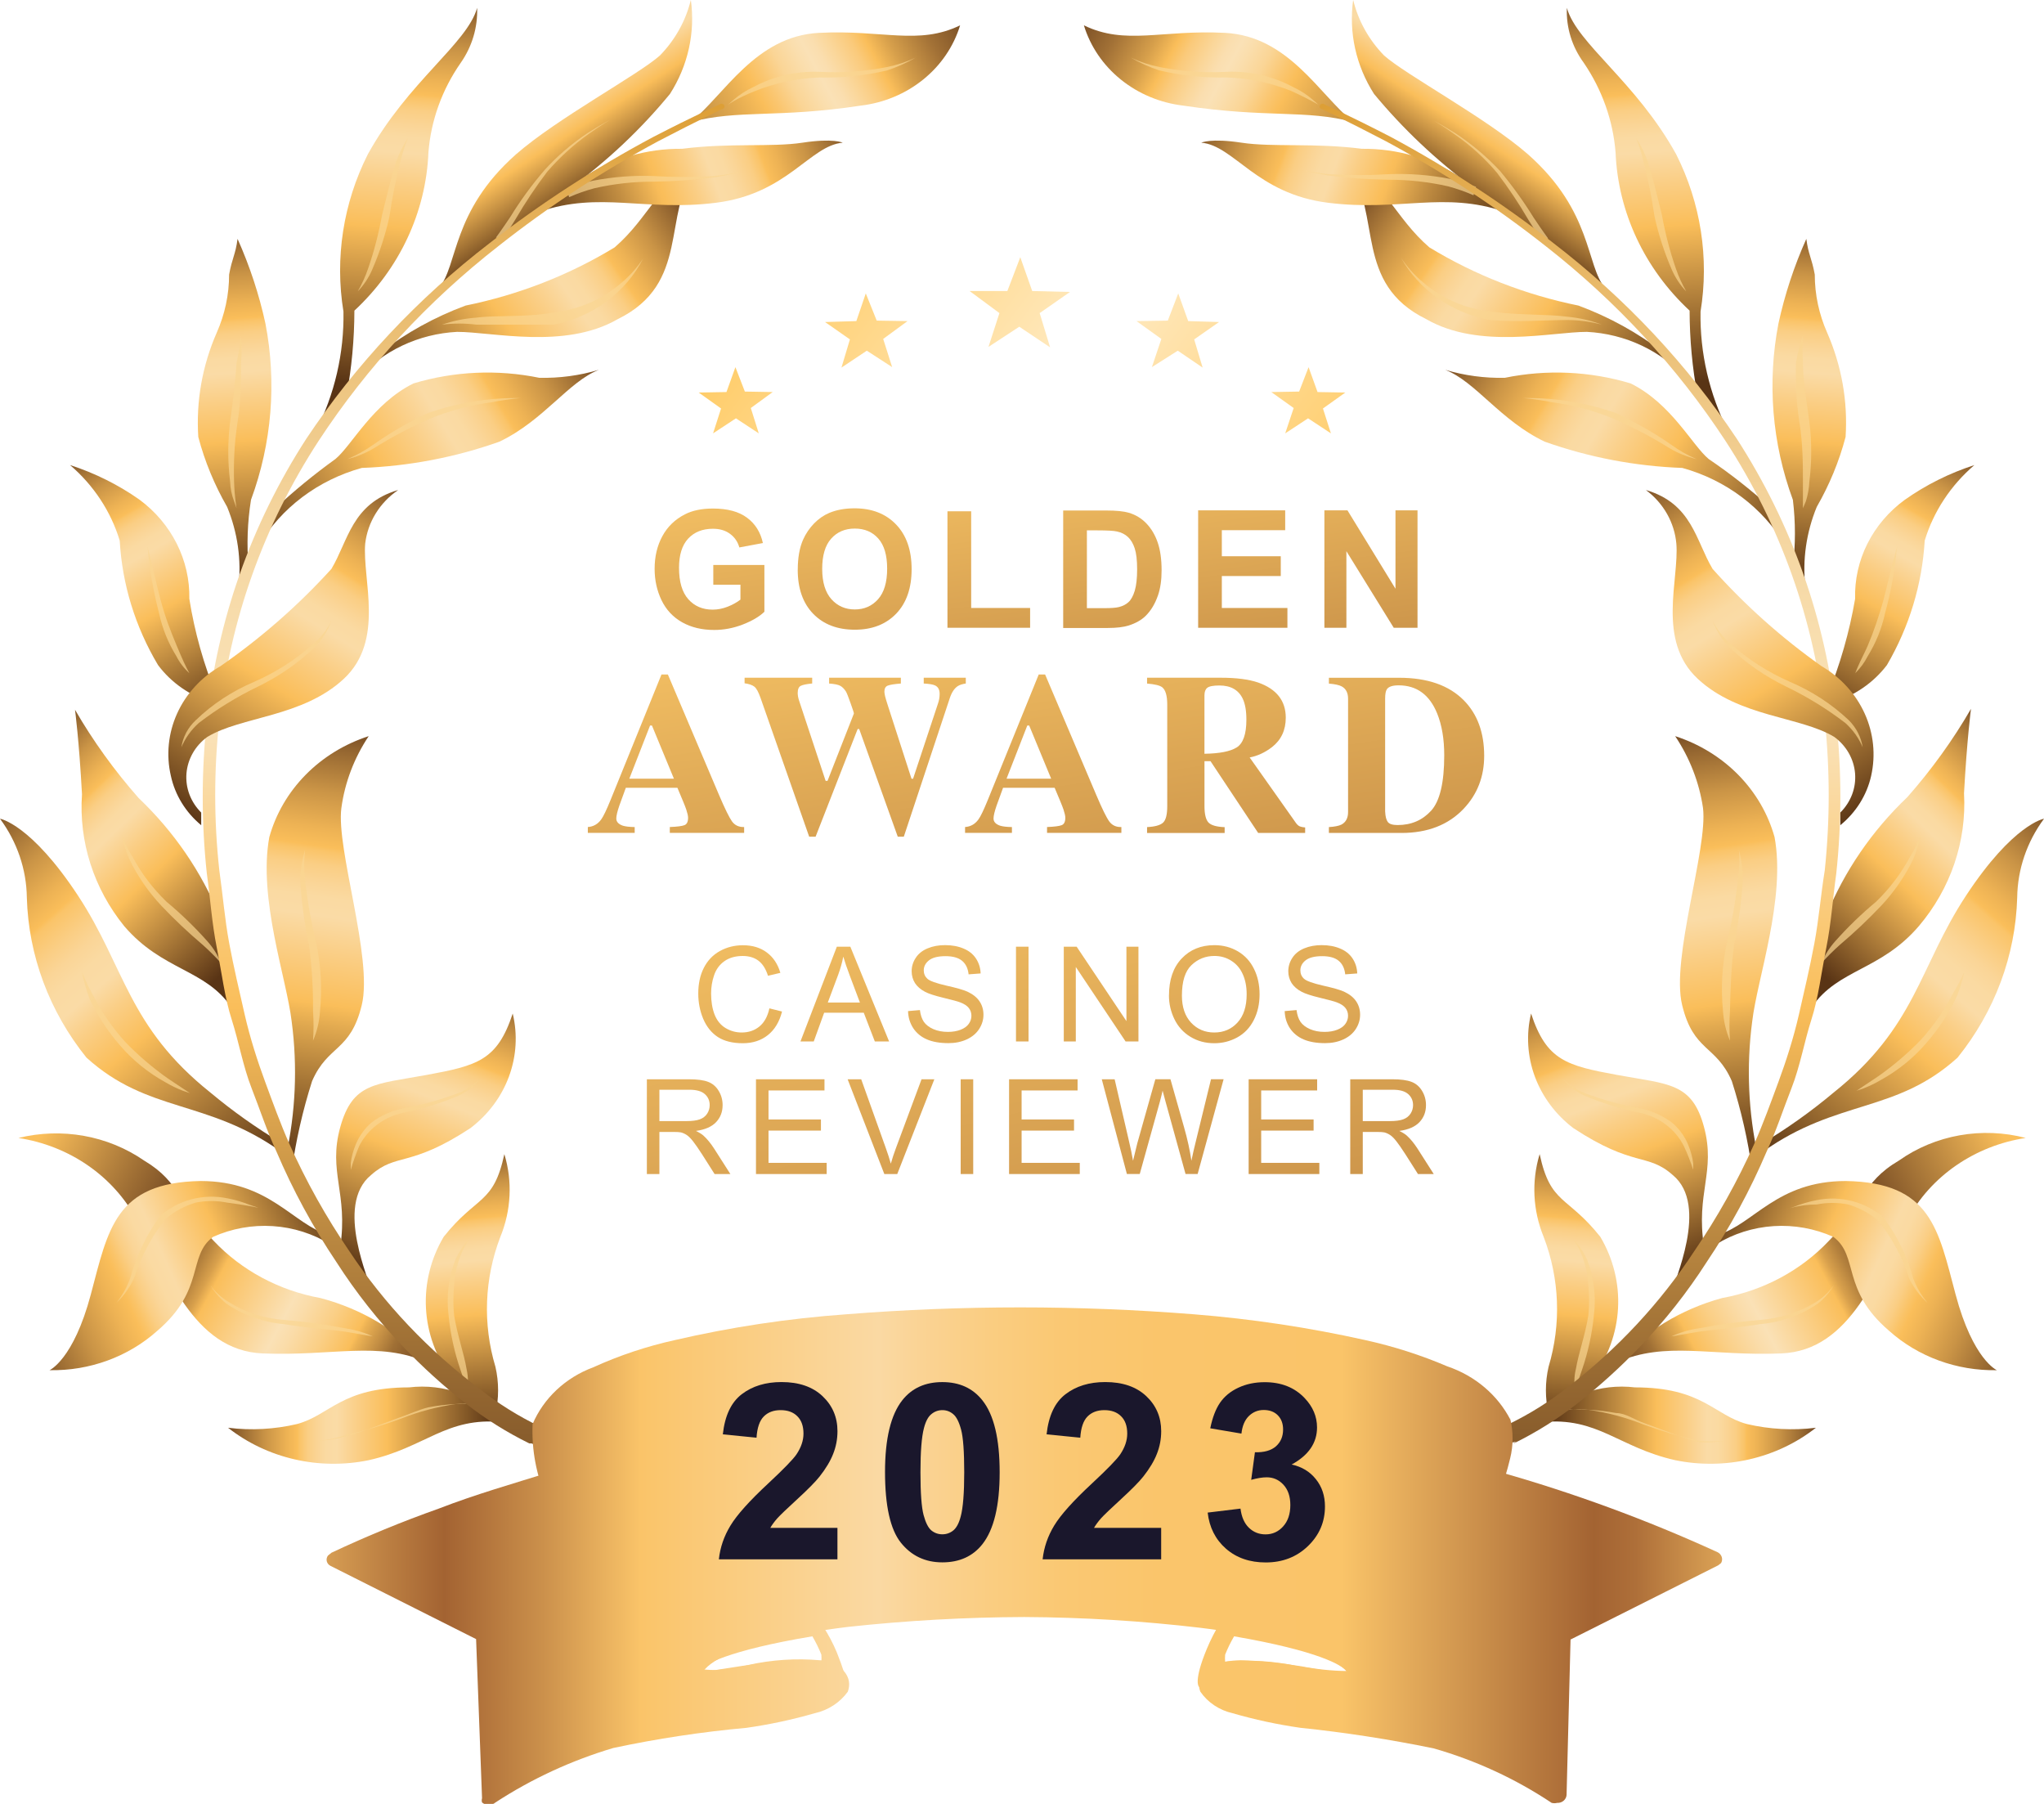 <svg xmlns="http://www.w3.org/2000/svg" viewBox="0 0 68 60" width="68" height="60" fill="none">
  <g clip-path="url(#ax)">
    <path d="m11.9 12.6c0.409-0.46 0.913-0.836 1.482-1.105 0.569-0.269 1.19-0.424 1.825-0.457 1.174 0 3.588 0.593 5.34-0.421 2.43-1.187 1.472-3.482 2.596-5.059-1.223 0.484-1.538 1.671-2.695 2.67-1.516 0.922-3.197 1.578-4.96 1.936-1.022 0.379-1.976 0.905-2.827 1.561l-0.76 0.874z" fill="url(#aw)"/>
    <path d="m0.612 37.85c0.836 0.128 1.629 0.441 2.312 0.913s1.24 1.09 1.622 1.804c1.025 1.702 1.852 4.356 4.199 4.45 2.348 0.094 3.836-0.422 5.472 0.297-0.933-1.031-2.171-1.775-3.555-2.139-1.374-0.249-2.624-0.918-3.555-1.905-1.19-1.202-1.058-1.92-2.315-2.67-0.595-0.41-1.278-0.691-2.002-0.82-0.724-0.13-1.468-0.105-2.181 0.071z" fill="url(#al)"/>
    <path d="m22.98 4.059c1.124-0.906 2.149-2.857 4.266-2.966 2.116-0.109 3.307 0.422 4.695-0.25-0.214 0.702-0.641 1.329-1.229 1.803-0.588 0.475-1.31 0.776-2.077 0.867-2.761 0.421-4.084 0.125-5.654 0.546z" fill="url(#aa)"/>
    <path d="m14.6 9.586c0.645-0.765 0.413-2.545 2.563-4.45 1.372-1.202 4.084-2.654 4.795-3.294 0.504-0.52 0.857-1.155 1.025-1.842 0.15 1.085-0.095 2.186-0.694 3.123-0.959 1.168-2.07 2.217-3.307 3.123-1.53 1.029-2.993 2.145-4.381 3.341z" fill="url(#p)"/>
    <path d="m17.95 7.041c2.017-0.687 3.488 0 5.869-0.297 2.381-0.297 3.125-1.905 4.216-1.998 0 0-0.314-0.156-1.339 0-1.025 0.156-2.43 0-4.001 0.203-1.182-0.013-2.339 0.326-3.307 0.968-0.514 0.334-0.995 0.71-1.438 1.124z" fill="url(#h)"/>
    <path d="m10.5 14.36c0.634-1.246 0.951-2.615 0.926-3.997-0.291-1.781-0.009-3.603 0.81-5.23 1.339-2.42 3.307-3.685 3.637-4.871 0.023 0.648-0.167 1.286-0.545 1.827-0.622 0.891-0.992 1.918-1.075 2.982-0.082 1.986-0.963 3.868-2.463 5.261-0.002 0.953-0.09 1.903-0.265 2.842l-1.025 1.186z" fill="url(#e)"/>
    <path d="m8.614 18.14c0.74-1.249 1.968-2.174 3.422-2.576 1.566-0.057 3.113-0.352 4.58-0.874 1.472-0.703 2.298-1.998 3.307-2.389-0.641 0.191-1.312 0.281-1.984 0.265-1.388-0.284-2.83-0.22-4.183 0.187-1.356 0.671-2.05 2.061-2.596 2.514-0.709 0.51-1.383 1.063-2.017 1.655l-0.529 1.218z" fill="url(#d)"/>
    <path d="m7.936 19.53c0.1-0.906-0.031-1.821-0.38-2.67-0.422-0.734-0.745-1.516-0.959-2.326-0.078-1.184 0.132-2.37 0.612-3.466 0.272-0.613 0.413-1.271 0.413-1.936 0.099-0.546 0.215-0.671 0.281-1.187 0.406 0.906 0.716 1.847 0.926 2.81 0.381 1.963 0.216 3.986-0.479 5.87-0.118 0.739-0.145 1.488-0.083 2.233l-0.331 0.671z" fill="url(#c)"/>
    <path d="m7.208 23.15c-0.429-1.042-0.734-2.126-0.909-3.232 0.013-0.632-0.13-1.259-0.417-1.831s-0.71-1.073-1.237-1.464c-0.703-0.496-1.484-0.886-2.315-1.155 0.788 0.676 1.361 1.547 1.653 2.514 0.081 1.453 0.517 2.869 1.273 4.137 0.44 0.591 1.073 1.03 1.802 1.249l0.149-0.218z" fill="url(#b)"/>
    <path d="m7.688 33.49c-0.876-1.265-2.282-1.202-3.555-2.685-1.016-1.253-1.515-2.812-1.405-4.387-0.099-1.811-0.232-2.81-0.232-2.81 0.603 1.041 1.312 2.024 2.116 2.935 1.177 1.121 2.095 2.461 2.695 3.934 0.264 0.985 0.392 1.998 0.38 3.013z" fill="url(#a)"/>
    <path d="m9.506 38.49c0.329-1.483 0.396-3.008 0.198-4.512-0.165-1.421-1.124-4.09-0.744-6.136 0.216-0.773 0.63-1.484 1.207-2.07 0.577-0.586 1.298-1.028 2.099-1.287-0.483 0.724-0.794 1.54-0.909 2.389-0.182 1.358 1.058 4.996 0.678 6.557-0.38 1.561-1.124 1.312-1.653 2.529-0.311 0.975-0.538 1.972-0.678 2.982l-0.198-0.453z" fill="url(#av)"/>
    <path d="m9.341 38.3c-2.463-1.749-4.414-1.265-6.464-3.122-1.236-1.534-1.93-3.397-1.984-5.324-0.012-0.939-0.324-1.853-0.893-2.623 0 0 1.025 0.172 2.596 2.56 1.571 2.389 1.653 4.356 4.414 6.557 0.73 0.609 1.509 1.162 2.331 1.655v0.297z" fill="url(#au)"/>
    <path d="m11.32 41.47c0.265-1.78-0.413-2.498 0-3.981 0.413-1.483 1.157-1.421 2.86-1.733 1.703-0.312 2.364-0.484 2.877-2.045 0.167 0.696 0.124 1.421-0.125 2.095-0.248 0.673-0.692 1.268-1.28 1.715-2.017 1.327-2.463 0.812-3.307 1.561-1.24 1.015 0 3.591 0 3.856l-1.025-1.468z" fill="url(#at)"/>
    <path d="m10.99 41.39c-0.573-0.355-1.233-0.564-1.916-0.608-0.683-0.044-1.367 0.08-1.986 0.358-0.86 0.64-0.248 1.749-1.852 3.122-0.966 0.866-2.256 1.338-3.588 1.312 0 0 0.794-0.344 1.372-2.514 0.579-2.17 0.81-3.731 3.654-3.778 2.298 0 3.059 1.436 4.265 1.796l0.05 0.312z" fill="url(#as)"/>
    <path d="m15.01 45.82c-0.504-0.679-0.795-1.479-0.839-2.308-0.044-0.829 0.161-1.652 0.591-2.376 1.108-1.39 1.653-1.062 2.017-2.748 0.274 0.905 0.227 1.87-0.132 2.748-0.534 1.39-0.592 2.902-0.165 4.325 0.118 0.514 0.118 1.047 0 1.561l-1.471-1.202z" fill="url(#ar)"/>
    <path d="m7.589 47.49c0.642 0.504 1.397 0.863 2.208 1.049 0.811 0.187 1.656 0.196 2.471 0.028 1.885-0.421 2.579-1.452 4.447-1.265-0.373-0.424-0.854-0.752-1.397-0.954-0.543-0.202-1.132-0.271-1.711-0.202-2.248 0-2.629 0.921-3.72 1.218-0.751 0.177-1.531 0.22-2.298 0.125z" fill="url(#aq)"/>
    <g fill="#FAD691" opacity=".7" style="mix-blend-mode:screen">
      <path d="m16.5 7.9s0.198-0.265 0.479-0.687c0.336-0.548 0.718-1.07 1.141-1.561 0.423-0.466 0.906-0.881 1.438-1.233 0.446-0.281 0.744-0.437 0.744-0.437s-0.298 0.172-0.711 0.468c-0.515 0.367-0.982 0.792-1.389 1.265-0.38 0.5-0.728 1.021-1.042 1.561l-0.446 0.718-0.215-0.094z"/>
      <path d="m18.85 6.276c0.284-0.111 0.577-0.2 0.876-0.265 0.663-0.129 1.34-0.181 2.017-0.156 0.672 0.042 1.345 0.042 2.017 0 0.3-0.032 0.598-0.079 0.893-0.141 0 0-0.347 0.094-0.893 0.187-0.669 0.085-1.342 0.132-2.017 0.141-0.663-0.002-1.323 0.072-1.967 0.219-0.289 0.077-0.571 0.176-0.843 0.297l-0.083-0.281z"/>
      <path d="m8.019 11.16c0.025 0.301 0.025 0.604 0 0.905 0 0.546 0 1.265-0.116 1.983-0.116 0.718-0.132 1.421-0.116 1.967 0.017 0.546 0.083 0.89 0.083 0.89l-0.083-0.234c-0.08-0.211-0.125-0.432-0.132-0.656-0.081-0.659-0.081-1.324 0-1.983 0.099-0.718 0.182-1.436 0.215-1.967 0.068-0.299 0.118-0.601 0.149-0.905z"/>
      <path d="m11.56 15.27c0.298-0.127 0.581-0.284 0.843-0.468 0.574-0.409 1.189-0.765 1.835-1.062 0.983-0.346 2.026-0.516 3.075-0.5-0.322 0.03-0.642 0.077-0.959 0.141-0.707 0.093-1.396 0.277-2.05 0.546-0.649 0.281-1.274 0.61-1.868 0.984-0.271 0.161-0.567 0.282-0.876 0.359z"/>
      <path d="m14.7 10.8c0.367-0.128 0.751-0.207 1.141-0.234 0.711-0.094 1.653 0 2.563-0.172 0.839-0.092 1.625-0.43 2.248-0.968 0.29-0.24 0.541-0.518 0.744-0.828-0.284 0.555-0.698 1.042-1.211 1.423-0.513 0.382-1.111 0.648-1.749 0.778h-2.579c-0.384-0.049-0.773-0.049-1.157 0z"/>
      <path d="m11.9 9.695c0.14-0.244 0.257-0.5 0.347-0.765 0.201-0.582 0.355-1.177 0.463-1.78 0.165-0.656 0.314-1.311 0.479-1.795 0.096-0.268 0.224-0.524 0.38-0.765-0.103 0.26-0.186 0.526-0.248 0.796-0.155 0.597-0.277 1.202-0.364 1.811-0.134 0.609-0.328 1.205-0.579 1.78-0.115 0.264-0.277 0.507-0.479 0.718z"/>
      <path d="m4.91 18.19 0.165 0.671c0.099 0.406 0.215 0.952 0.38 1.483 0.165 0.531 0.38 1.03 0.546 1.421s0.298 0.625 0.298 0.625c-0.178-0.161-0.324-0.352-0.43-0.562-0.275-0.445-0.471-0.931-0.579-1.436-0.188-0.723-0.316-1.459-0.38-2.201z"/>
      <path d="m4.051 27.76c0.09 0.262 0.212 0.514 0.364 0.749 0.292 0.546 0.672 1.046 1.124 1.483 0.486 0.405 0.939 0.843 1.356 1.311 0.196 0.219 0.352 0.467 0.463 0.734-0.192-0.213-0.396-0.416-0.612-0.609-0.482-0.408-0.94-0.841-1.372-1.296-0.439-0.467-0.801-0.993-1.075-1.561-0.112-0.262-0.195-0.534-0.248-0.812z"/>
      <path d="m10.15 28.26c-0.041 0.332-0.041 0.667 0 0.999 0.079 0.725 0.206 1.444 0.38 2.155 0.15 0.73 0.189 1.476 0.116 2.217-0.02 0.338-0.098 0.67-0.232 0.984 0.023-0.333 0.023-0.666 0-0.999 0.008-0.725-0.036-1.45-0.132-2.17-0.153-0.721-0.252-1.452-0.298-2.186 0.015-0.338 0.071-0.673 0.165-0.999z"/>
      <path d="m2.728 32.33c0.104 0.262 0.225 0.518 0.364 0.765 0.284 0.563 0.646 1.088 1.075 1.561 0.431 0.448 0.907 0.856 1.422 1.218l0.727 0.484-0.232-0.078c-0.201-0.078-0.394-0.172-0.579-0.281-0.575-0.318-1.084-0.73-1.504-1.218-0.414-0.475-0.759-1-1.025-1.561-0.106-0.29-0.189-0.588-0.248-0.89z"/>
      <path d="m11.67 38.91v-0.234c0.028-0.209 0.083-0.413 0.165-0.609 0.113-0.28 0.294-0.532 0.529-0.734 0.287-0.215 0.62-0.369 0.976-0.453 0.644-0.115 1.275-0.288 1.885-0.515 0.276-0.105 0.524-0.264 0.728-0.468-0.182 0.232-0.42 0.419-0.694 0.546-0.605 0.255-1.237 0.449-1.885 0.578-0.308 0.072-0.595 0.207-0.841 0.396-0.246 0.189-0.444 0.427-0.581 0.697-0.11 0.26-0.204 0.526-0.281 0.796z"/>
      <path d="m3.869 43.34c0.212-0.263 0.375-0.559 0.479-0.874 0.2-0.719 0.53-1.401 0.975-2.014 0.294-0.266 0.653-0.459 1.046-0.562 0.392-0.103 0.805-0.114 1.203-0.031 0.255 0.05 0.504 0.123 0.744 0.219l0.281 0.094s-0.43-0.094-1.042-0.172c-0.343-0.069-0.698-0.069-1.042 0-0.374 0.11-0.719 0.297-1.009 0.546-0.457 0.579-0.803 1.229-1.025 1.92-0.14 0.327-0.348 0.624-0.612 0.874z"/>
      <path d="m15.62 41.2c-0.161 0.231-0.283 0.484-0.364 0.75-0.087 0.269-0.137 0.547-0.149 0.827-0.033 0.322-0.033 0.646 0 0.968 0.099 0.64 0.331 1.28 0.413 1.78 0.065 0.283 0.065 0.576 0 0.859v-0.234l-0.198-0.578c-0.203-0.588-0.336-1.195-0.397-1.811-0.08-0.622-0.007-1.252 0.215-1.842 0.117-0.263 0.279-0.505 0.479-0.718z"/>
      <path d="m6.944 42.67c0.162 0.252 0.383 0.465 0.645 0.625 0.561 0.355 1.211 0.565 1.885 0.609 0.683 0.057 1.362 0.151 2.034 0.281 0.31 0.046 0.611 0.135 0.893 0.265l-0.909-0.156c-0.546-0.078-1.29-0.125-2.034-0.25-0.698-0.061-1.366-0.299-1.934-0.687-0.169-0.143-0.319-0.306-0.446-0.484l-0.132-0.203z"/>
      <path d="m10.63 47.92c0.286-0.012 0.57-0.059 0.843-0.141 0.513-0.125 1.157-0.39 1.802-0.625 0.331-0.109 0.645-0.265 0.976-0.344 0.294-0.057 0.593-0.093 0.893-0.109 0.214-0.03 0.431-0.03 0.645 0h0.232c-0.286-0.019-0.574-0.019-0.86 0-0.625 0.09-1.236 0.253-1.819 0.484-0.598 0.221-1.211 0.404-1.835 0.546-0.283 0.094-0.578 0.157-0.876 0.187z"/>
      <path d="m24.22 3.482 0.198-0.172c0.188-0.163 0.4-0.299 0.628-0.406 0.672-0.365 1.44-0.544 2.215-0.515 0.748 0.041 1.499-0.011 2.232-0.156 0.332-0.065 0.654-0.17 0.959-0.312-0.297 0.173-0.613 0.314-0.942 0.422-0.735 0.174-1.491 0.253-2.248 0.234-0.74 0.026-1.468 0.179-2.149 0.453-0.628 0.25-0.893 0.453-0.893 0.453z"/>
    </g>
    <path d="m17.61 48.01c-0.753-0.37-1.462-0.815-2.116-1.327-0.741-0.583-1.437-1.214-2.083-1.889-0.831-0.869-1.573-1.81-2.215-2.81-0.785-1.168-1.454-2.401-2-3.685-0.314-0.671-0.546-1.39-0.827-2.108s-0.43-1.561-0.661-2.28c-0.232-0.718-0.331-1.561-0.496-2.389-0.165-0.828-0.215-1.639-0.331-2.467-0.182-1.692-0.182-3.398 0-5.09 0.339-3.318 1.469-6.521 3.307-9.368 1.644-2.47 3.705-4.669 6.101-6.511 1.701-1.324 3.521-2.504 5.439-3.528 1.389-0.718 2.199-1.077 2.199-1.077 0.009-0.01 0.021-0.018 0.034-0.023s0.027-0.008 0.041-0.008 0.028 0.003 0.041 0.008 0.024 0.013 0.034 0.023c0.016 0.017 0.025 0.039 0.025 0.062s-9e-3 0.045-0.025 0.062c0 0-0.81 0.375-2.182 1.093-1.875 1.01-3.651 2.175-5.307 3.482-2.355 1.838-4.376 4.027-5.985 6.479-1.837 2.818-2.968 5.996-3.307 9.29-0.182 1.661-0.182 3.335 0 4.996 0.116 0.812 0.182 1.639 0.331 2.436 0.149 0.796 0.331 1.561 0.512 2.358 0.182 0.796 0.43 1.561 0.678 2.233 0.248 0.671 0.512 1.405 0.81 2.076 0.556 1.244 1.225 2.441 2 3.575 1.159 1.746 2.624 3.292 4.332 4.575 0.615 0.487 1.286 0.906 2 1.249 0.078 0.034 0.139 0.096 0.17 0.171 0.031 0.076 0.029 0.16-0.004 0.235-0.018 0.038-0.044 0.073-0.076 0.102s-0.07 0.051-0.112 0.066c-0.042 0.015-0.086 0.021-0.13 0.019-0.044-2e-3 -0.088-0.012-0.128-0.031h-0.066z" fill="url(#ap)"/>
    <path d="m13.24 16.3c-1.538 0.453-1.653 1.686-2.215 2.623-1.095 1.206-2.332 2.291-3.687 3.232-0.644 0.37-1.15 0.922-1.446 1.577-0.296 0.655-0.369 1.381-0.207 2.077 0.138 0.635 0.492 1.211 1.009 1.639v-0.421c-0.173-0.172-0.306-0.377-0.391-0.6s-0.118-0.461-0.1-0.698c0.019-0.237 0.09-0.467 0.208-0.676s0.282-0.393 0.48-0.539c1.124-0.687 3.174-0.656 4.547-1.936 1.372-1.28 0.612-3.294 0.711-4.496 0.041-0.352 0.159-0.692 0.347-0.999s0.442-0.573 0.745-0.781z" fill="url(#ao)"/>
    <g opacity=".7" style="mix-blend-mode:screen">
      <path d="m6.034 24.86c0.049-0.344 0.218-0.662 0.479-0.905 0.559-0.539 1.221-0.973 1.951-1.28 0.71-0.312 1.362-0.729 1.934-1.233 0.264-0.223 0.478-0.494 0.628-0.796-0.116 0.324-0.302 0.622-0.546 0.874-0.56 0.536-1.208 0.984-1.918 1.327-0.693 0.335-1.347 0.738-1.951 1.202-0.253 0.228-0.451 0.505-0.579 0.812z" fill="#FAD691"/>
    </g>
    <path d="m56.1 12.6c-0.409-0.46-0.913-0.836-1.482-1.105-0.569-0.269-1.19-0.424-1.825-0.457-1.174 0-3.588 0.593-5.34-0.421-2.43-1.187-1.471-3.482-2.596-5.059 1.223 0.484 1.538 1.671 2.695 2.67 1.517 0.922 3.197 1.578 4.96 1.936 1.022 0.379 1.976 0.905 2.827 1.561l0.76 0.874z" fill="url(#an)"/>
    <path d="m67.39 37.85c-0.836 0.128-1.628 0.441-2.312 0.913-0.684 0.472-1.24 1.09-1.622 1.804-1.025 1.702-1.852 4.356-4.199 4.45-2.348 0.094-3.836-0.422-5.472 0.297 0.92-1.023 2.139-1.767 3.505-2.139 1.374-0.249 2.624-0.918 3.555-1.905 1.19-1.202 1.058-1.92 2.331-2.67 0.595-0.421 1.285-0.708 2.016-0.838s1.484-0.1 2.2 0.088z" fill="url(#am)"/>
    <path d="m45.02 4.059c-1.124-0.906-2.149-2.857-4.266-2.966-2.116-0.109-3.307 0.422-4.695-0.25 0.214 0.702 0.641 1.329 1.229 1.803 0.588 0.475 1.31 0.776 2.077 0.867 2.794 0.421 4.084 0.125 5.654 0.546z" fill="url(#ak)"/>
    <path d="m53.4 9.586c-0.645-0.765-0.413-2.545-2.563-4.45-1.372-1.202-4.084-2.654-4.795-3.294-0.504-0.52-0.857-1.155-1.025-1.842-0.15 1.085 0.095 2.186 0.694 3.123 0.964 1.164 2.074 2.213 3.307 3.123 1.53 1.029 2.993 2.145 4.381 3.341z" fill="url(#aj)"/>
    <path d="m50.05 7.041c-2.017-0.687-3.488 0-5.869-0.297-2.381-0.297-3.125-1.905-4.216-1.998 0 0 0.314-0.156 1.339 0 1.025 0.156 2.43 0 4.001 0.203 1.182-0.013 2.339 0.326 3.306 0.968 0.514 0.334 0.995 0.71 1.438 1.124z" fill="url(#ai)"/>
    <path d="m57.5 14.36c-0.634-1.246-0.951-2.615-0.926-3.997 0.291-1.781 0.009-3.603-0.81-5.23-1.339-2.42-3.307-3.685-3.637-4.871-0.028 0.65 0.17 1.292 0.562 1.827 0.61 0.895 0.974 1.92 1.058 2.982 0.082 1.986 0.963 3.868 2.463 5.261 0.002 0.953 0.09 1.903 0.265 2.842l1.025 1.186z" fill="url(#ah)"/>
    <path d="m59.39 18.14c-0.74-1.249-1.968-2.174-3.422-2.576-1.566-0.057-3.113-0.352-4.58-0.874-1.472-0.703-2.298-1.998-3.307-2.389 0.641 0.191 1.312 0.281 1.984 0.265 1.388-0.284 2.83-0.22 4.183 0.187 1.356 0.671 2.05 2.061 2.596 2.514 0.741 0.503 1.443 1.056 2.1 1.655l0.446 1.218z" fill="url(#ag)"/>
    <path d="m60.06 19.53c-0.1-0.906 0.031-1.821 0.38-2.67 0.422-0.734 0.745-1.516 0.959-2.326 0.078-1.184-0.132-2.37-0.612-3.466-0.272-0.613-0.413-1.271-0.413-1.936-0.099-0.546-0.215-0.671-0.281-1.187-0.406 0.906-0.716 1.847-0.926 2.81-0.381 1.963-0.216 3.986 0.479 5.87 0.09 0.742 0.09 1.491 0 2.233l0.413 0.671z" fill="url(#af)"/>
    <path d="m60.79 23.15c0.427-1.044 0.737-2.127 0.926-3.232-0.018-0.633 0.122-1.262 0.409-1.834 0.287-0.572 0.713-1.073 1.244-1.46 0.703-0.496 1.484-0.886 2.315-1.155-0.788 0.676-1.361 1.547-1.653 2.514-0.084 1.451-0.513 2.865-1.256 4.137-0.448 0.59-1.086 1.028-1.819 1.249l-0.165-0.218z" fill="url(#ae)"/>
    <path d="m60.28 33.49c0.876-1.265 2.282-1.202 3.555-2.685 1.059-1.248 1.595-2.821 1.504-4.418 0.099-1.811 0.232-2.81 0.232-2.81-0.603 1.041-1.312 2.024-2.116 2.935-1.177 1.121-2.095 2.461-2.695 3.934-0.301 0.991-0.462 2.014-0.479 3.044z" fill="url(#ad)"/>
    <path d="m58.49 38.49c-0.329-1.483-0.396-3.008-0.198-4.512 0.165-1.421 1.124-4.09 0.744-6.136-0.216-0.773-0.63-1.484-1.207-2.07-0.577-0.586-1.298-1.028-2.099-1.287 0.485 0.725 0.8 1.539 0.926 2.389 0.165 1.358-1.075 4.996-0.694 6.557 0.38 1.561 1.124 1.312 1.653 2.529 0.311 0.975 0.538 1.972 0.678 2.982l0.198-0.453z" fill="url(#ac)"/>
    <path d="m58.66 38.3c2.463-1.749 4.414-1.265 6.464-3.122 1.236-1.534 1.93-3.397 1.984-5.324 0.012-0.939 0.323-1.853 0.893-2.623 0 0-1.025 0.172-2.596 2.56-1.571 2.389-1.653 4.356-4.414 6.557-0.749 0.628-1.551 1.197-2.397 1.702l0.066 0.25z" fill="url(#ab)"/>
    <path d="m56.69 41.47c-0.281-1.78 0.397-2.498 0-3.981s-1.174-1.421-2.877-1.733c-1.703-0.312-2.364-0.484-2.877-2.045-0.167 0.696-0.124 1.421 0.125 2.095 0.248 0.673 0.692 1.268 1.28 1.715 2.017 1.327 2.464 0.812 3.307 1.561 1.24 1.015 0 3.591 0 3.856l1.042-1.468z" fill="url(#z)"/>
    <path d="m57.09 41.39c0.573-0.355 1.233-0.564 1.916-0.608 0.683-0.044 1.367 0.08 1.986 0.358 0.86 0.64 0.248 1.749 1.852 3.122 0.966 0.866 2.256 1.338 3.588 1.312 0 0-0.794-0.344-1.372-2.514-0.579-2.17-0.81-3.731-3.654-3.778-2.298 0-3.059 1.436-4.266 1.796l-0.05 0.312z" fill="url(#y)"/>
    <path d="m52.99 45.82c0.504-0.679 0.795-1.479 0.839-2.308s-0.161-1.652-0.591-2.376c-1.108-1.39-1.653-1.062-2.017-2.748-0.274 0.905-0.227 1.87 0.132 2.748 0.534 1.39 0.592 2.902 0.165 4.325-0.118 0.514-0.118 1.047 0 1.561l1.472-1.202z" fill="url(#x)"/>
    <path d="m60.41 47.49c-0.642 0.504-1.397 0.863-2.208 1.049-0.811 0.187-1.656 0.196-2.471 0.028-1.885-0.421-2.579-1.452-4.447-1.265 0.373-0.424 0.854-0.752 1.397-0.954 0.543-0.202 1.132-0.271 1.711-0.202 2.248 0 2.629 0.921 3.72 1.218 0.751 0.177 1.53 0.22 2.298 0.125z" fill="url(#w)"/>
    <g fill="#FAD691" opacity=".7" style="mix-blend-mode:screen">
      <path d="m51.29 8.025-0.446-0.718c-0.313-0.54-0.661-1.061-1.042-1.561-0.403-0.477-0.87-0.902-1.389-1.265-0.413-0.297-0.711-0.468-0.711-0.468s0.298 0.156 0.744 0.437c0.534 0.356 1.022 0.77 1.455 1.233 0.412 0.495 0.788 1.017 1.124 1.561 0.281 0.422 0.479 0.687 0.479 0.687l-0.215 0.094z"/>
      <path d="m49.02 6.495c-0.272-0.12-0.554-0.22-0.843-0.297-0.644-0.147-1.305-0.22-1.967-0.219-0.675-0.009-1.348-0.056-2.017-0.141-0.546-0.094-0.893-0.187-0.893-0.187 0.295 0.061 0.593 0.108 0.893 0.141 0.672 0.042 1.345 0.042 2.017 0 0.677-0.025 1.354 0.027 2.017 0.156 0.299 0.065 0.593 0.154 0.876 0.265l-0.083 0.281z"/>
      <path d="m59.98 11.16c-0.018 0.302-0.018 0.604 0 0.905 0 0.531 0.116 1.249 0.215 1.967 0.081 0.659 0.081 1.324 0 1.983-0.011 0.222-0.05 0.442-0.116 0.656l-0.099 0.234v-0.89c0-0.531 0-1.249-0.116-1.967-0.116-0.718-0.132-1.436-0.116-1.983 0.051-0.307 0.129-0.61 0.231-0.905z"/>
      <path d="m56.44 15.27c-0.315-0.076-0.616-0.197-0.893-0.359-0.595-0.373-1.219-0.702-1.868-0.984-0.648-0.269-1.333-0.452-2.034-0.546-0.317-0.063-0.637-0.11-0.959-0.141 1.049-0.016 2.092 0.153 3.075 0.5 0.649 0.301 1.269 0.656 1.852 1.062 0.256 0.186 0.533 0.343 0.827 0.468z"/>
      <path d="m53.3 10.8c-0.377-0.101-0.766-0.154-1.157-0.156-0.694 0-1.653 0.078-2.579 0-0.625-0.117-1.216-0.364-1.727-0.723-0.512-0.359-0.933-0.821-1.232-1.353 0.203 0.309 0.454 0.588 0.744 0.828 0.623 0.538 1.41 0.876 2.248 0.968 0.909 0.125 1.852 0.078 2.563 0.172 0.392 0.038 0.775 0.127 1.141 0.266z"/>
      <path d="m56.1 9.695c-0.202-0.212-0.364-0.455-0.479-0.718-0.251-0.575-0.444-1.171-0.579-1.78-0.087-0.609-0.208-1.214-0.364-1.811-0.062-0.271-0.145-0.537-0.248-0.796 0.157 0.241 0.284 0.497 0.38 0.765 0.165 0.484 0.314 1.14 0.479 1.795 0.107 0.603 0.262 1.198 0.463 1.78 0.091 0.265 0.207 0.521 0.347 0.765z"/>
      <path d="m63.11 18.19c-0.066 0.743-0.198 1.48-0.397 2.201-0.108 0.506-0.303 0.991-0.579 1.436-0.104 0.208-0.244 0.397-0.413 0.562 0 0 0.099-0.265 0.281-0.625 0.182-0.359 0.38-0.89 0.545-1.421 0.165-0.531 0.281-1.077 0.38-1.483l0.182-0.671z"/>
      <path d="m63.9 27.76c-0.053 0.278-0.136 0.55-0.248 0.812-0.274 0.568-0.636 1.094-1.075 1.561-0.432 0.455-0.89 0.888-1.372 1.296-0.215 0.193-0.419 0.396-0.612 0.609 0.111-0.267 0.267-0.514 0.463-0.734 0.417-0.468 0.87-0.906 1.356-1.311 0.453-0.437 0.832-0.938 1.124-1.483 0.152-0.236 0.274-0.487 0.364-0.749z"/>
      <path d="m57.85 28.26c0.084 0.327 0.128 0.662 0.132 0.999-0.045 0.734-0.145 1.465-0.297 2.186-0.099 0.781-0.116 1.561-0.132 2.17-0.023 0.333-0.023 0.666 0 0.999-0.133-0.314-0.211-0.646-0.232-0.984-0.073-0.741-0.035-1.487 0.116-2.217 0.174-0.71 0.301-1.43 0.38-2.155 0.052-0.331 0.063-0.666 0.033-0.999z"/>
      <path d="m65.35 32.33c-0.063 0.276-0.146 0.547-0.248 0.812-0.266 0.561-0.611 1.086-1.025 1.561-0.42 0.488-0.93 0.9-1.504 1.218-0.184 0.109-0.378 0.203-0.579 0.281l-0.232 0.078 0.727-0.484c0.514-0.362 0.991-0.769 1.422-1.218 0.429-0.474 0.79-0.999 1.075-1.561 0.135-0.222 0.257-0.452 0.364-0.687z"/>
      <path d="m56.33 38.91c-0.088-0.271-0.193-0.537-0.314-0.796-0.137-0.27-0.336-0.508-0.581-0.697-0.246-0.189-0.533-0.324-0.841-0.396-0.648-0.129-1.28-0.323-1.885-0.578-0.274-0.127-0.512-0.315-0.694-0.546 0.204 0.204 0.452 0.364 0.727 0.468 0.61 0.228 1.241 0.4 1.885 0.515 0.369 0.084 0.713 0.244 1.008 0.468 0.235 0.202 0.416 0.454 0.529 0.734 0.082 0.196 0.138 0.4 0.165 0.609v0.219z"/>
      <path d="m64.13 43.34c-0.256-0.232-0.464-0.507-0.612-0.812-0.222-0.691-0.568-1.341-1.025-1.92-0.29-0.25-0.634-0.436-1.008-0.546-0.343-0.069-0.698-0.069-1.042 0-0.612 0-1.042 0.172-1.042 0.172l0.281-0.094c0.24-0.095 0.489-0.169 0.744-0.219 0.398-0.083 0.811-0.072 1.203 0.031 0.392 0.103 0.751 0.296 1.046 0.562 0.452 0.61 0.782 1.292 0.976 2.014 0.112 0.294 0.274 0.568 0.479 0.812z"/>
      <path d="m52.33 41.2c0.201 0.213 0.362 0.456 0.479 0.718 0.222 0.59 0.295 1.221 0.215 1.842-0.061 0.616-0.194 1.223-0.397 1.811l-0.198 0.578c-0.008 0.078-0.008 0.156 0 0.234-0.071-0.282-0.071-0.576 0-0.859 0.083-0.5 0.314-1.14 0.413-1.78 0.033-0.322 0.033-0.646 0-0.968-0.012-0.281-0.062-0.559-0.149-0.827-0.08-0.266-0.203-0.518-0.364-0.75z"/>
      <path d="m61.06 42.67-0.132 0.203c-0.122 0.182-0.273 0.345-0.446 0.484-0.568 0.388-1.236 0.626-1.934 0.687-0.744 0.125-1.488 0.172-2.034 0.25l-0.909 0.156c0.282-0.13 0.583-0.22 0.893-0.265 0.672-0.13 1.351-0.224 2.034-0.281 0.678-0.046 1.333-0.256 1.901-0.609 0.255-0.163 0.469-0.376 0.628-0.625z"/>
      <path d="m57.37 47.92c-0.291 0.031-0.585 0.031-0.876 0-0.624-0.143-1.237-0.326-1.835-0.546-0.583-0.232-1.194-0.394-1.819-0.484-0.286-0.02-0.574-0.02-0.86 0h0.232c0.214-0.03 0.431-0.03 0.645 0 0.305 0.017 0.609 0.054 0.909 0.109 0.314 0 0.628 0.234 0.959 0.344 0.645 0.234 1.306 0.5 1.802 0.625 0.282 0.018 0.565 0.003 0.843-0.047z"/>
      <path d="m43.86 3.482s-0.347-0.203-0.893-0.453c-0.681-0.274-1.41-0.427-2.149-0.453-0.757 0.019-1.514-0.06-2.248-0.234-0.33-0.108-0.645-0.249-0.942-0.422 0.304 0.142 0.626 0.247 0.959 0.312 0.733 0.145 1.484 0.198 2.232 0.156 0.775-0.029 1.543 0.15 2.215 0.515 0.229 0.107 0.44 0.243 0.628 0.406l0.198 0.172z"/>
    </g>
    <path d="m50.36 48.01c0.753-0.37 1.462-0.815 2.116-1.327 0.741-0.583 1.437-1.214 2.083-1.889 0.831-0.869 1.573-1.81 2.215-2.81 0.785-1.168 1.454-2.401 2-3.685 0.314-0.671 0.545-1.39 0.827-2.108s0.43-1.561 0.661-2.28c0.232-0.718 0.331-1.561 0.496-2.389 0.165-0.828 0.215-1.639 0.331-2.467 0.182-1.692 0.182-3.398 0-5.09-0.339-3.318-1.469-6.521-3.307-9.368-1.644-2.47-3.705-4.669-6.101-6.511-1.69-1.322-3.499-2.503-5.406-3.528-1.389-0.718-2.199-1.077-2.199-1.077-0.009-0.01-0.021-0.018-0.034-0.023s-0.027-0.008-0.041-0.008-0.028 0.003-0.041 0.008c-0.013 0.005-0.024 0.013-0.034 0.023-0.016 0.017-0.025 0.039-0.025 0.062s9e-3 0.045 0.025 0.062c0 0 0.81 0.375 2.182 1.093 1.875 1.01 3.651 2.175 5.307 3.482 2.355 1.838 4.376 4.027 5.985 6.479 1.837 2.818 2.968 5.996 3.307 9.29 0.174 1.661 0.174 3.335 0 4.996-0.132 0.812-0.198 1.639-0.347 2.436-0.149 0.796-0.331 1.561-0.512 2.358-0.182 0.796-0.43 1.561-0.678 2.233-0.248 0.671-0.513 1.405-0.81 2.076-0.556 1.244-1.225 2.441-2 3.575-1.125 1.714-2.544 3.238-4.199 4.512-0.615 0.487-1.286 0.906-2 1.249-0.078 0.034-0.139 0.096-0.17 0.171s-0.029 0.16 0.004 0.235c0.018 0.038 0.044 0.073 0.076 0.102s0.07 0.051 0.112 0.066c0.042 0.015 0.086 0.021 0.13 0.019 0.044-2e-3 0.088-0.012 0.128-0.031l-0.083 0.062z" fill="url(#v)"/>
    <path d="m54.76 16.3c1.538 0.453 1.653 1.686 2.215 2.623 1.074 1.203 2.288 2.287 3.621 3.232 0.641 0.374 1.143 0.925 1.439 1.579 0.296 0.654 0.371 1.378 0.214 2.074-0.143 0.637-0.503 1.213-1.025 1.639v-0.421c0.173-0.172 0.306-0.377 0.391-0.6 0.085-0.224 0.118-0.461 0.1-0.698-0.019-0.237-0.09-0.467-0.208-0.676-0.119-0.209-0.282-0.393-0.48-0.539-1.124-0.687-3.174-0.656-4.547-1.936-1.372-1.28-0.612-3.294-0.711-4.496-0.031-0.346-0.136-0.682-0.309-0.988s-0.411-0.576-0.699-0.791z" fill="url(#u)"/>
    <g opacity=".7" style="mix-blend-mode:screen">
      <path d="m61.97 24.86c-0.128-0.307-0.325-0.584-0.579-0.812-0.604-0.464-1.258-0.867-1.951-1.202-0.71-0.343-1.357-0.791-1.918-1.327-0.244-0.253-0.429-0.551-0.546-0.874 0.15 0.303 0.364 0.574 0.628 0.796 0.572 0.505 1.225 0.921 1.934 1.233 0.733 0.31 1.399 0.744 1.967 1.28 0.25 0.249 0.412 0.566 0.463 0.905z" fill="#FAD691"/>
    </g>
    <path d="m23.79 55.55 1.108-0.172c0.779-0.173 1.584-0.226 2.381-0.156 0.43 0 1.157 0.39 0.926 1.046-0.261 0.362-0.656 0.618-1.108 0.718-0.742 0.213-1.498 0.375-2.265 0.484-1.49 0.135-2.97 0.359-4.431 0.671-1.395 0.415-2.715 1.026-3.918 1.811-0.061 0.053-0.141 0.082-0.223 0.082s-0.162-0.029-0.223-0.082c-0.014-0.046-0.014-0.095 0-0.141l-0.198-5.293-4.844-2.436c-0.031-0.016-0.058-0.038-0.08-0.064-0.021-0.027-0.036-0.057-0.044-0.09-0.008-0.033-0.008-0.066-0.001-0.099 0.007-0.033 0.021-0.064 0.042-0.09l0.116-0.094c1.163-0.547 2.355-1.037 3.571-1.468 1.207-0.468 2.463-0.828 3.72-1.218 0.068-0.022 0.143-0.02 0.21 0.005 0.067 0.026 0.122 0.074 0.154 0.135 0.961 2.472 1.974 6.448 5.109 6.448z" fill="url(#t)"/>
    <path d="m27.87 56.19c-0.063 0.018-0.13 0.018-0.192-2e-3s-0.117-0.057-0.155-0.107c-0.149-0.422-1.769-0.172-2.744 0-1.24 0.187-2.149 0.312-2.265-0.219-0.116-0.531 1.389-1.39 4.514-1.92 0.066-0.007 0.133 2e-3 0.193 0.027 0.061 0.025 0.114 0.064 0.154 0.114 0.181 0.278 0.336 0.571 0.463 0.874 0.43 1.077 0.331 1.171 0.248 1.249-0.071 0.018-0.147 0.012-0.215-0.016zm-4.646-0.609c0.495-0.008 0.987-0.06 1.472-0.156 0.863-0.178 1.749-0.23 2.629-0.156 0.007-0.078 0.007-0.156 0-0.234-0.084-0.209-0.183-0.413-0.298-0.609-2.811 0.468-3.654 0.952-3.803 1.155z" fill="url(#s)"/>
    <path d="m49.47 49.1c0.029-0.064 0.083-0.115 0.15-0.144 0.067-0.029 0.143-0.033 0.214-0.012 2.508 0.709 4.952 1.607 7.308 2.685 0.066 0.033 0.115 0.09 0.137 0.157 0.022 0.067 0.014 0.14-0.021 0.202l-0.099 0.078-4.91 2.467-0.132 5.168c-0.002 0.037-0.012 0.073-0.029 0.106-0.017 0.033-0.041 0.063-0.07 0.088s-0.063 0.044-0.1 0.056c-0.037 0.012-0.076 0.017-0.115 0.015-0.059 0.015-0.122 0.015-0.182 0-1.195-0.797-2.518-1.409-3.918-1.811-1.469-0.302-2.953-0.532-4.447-0.687-0.761-0.109-1.512-0.271-2.248-0.484-0.443-0.1-0.828-0.357-1.075-0.718-0.232-0.609 0.463-0.952 0.876-0.999 0.797-0.07 1.601-0.017 2.381 0.156l1.108 0.172h0.529c2.022 0.403 4.186-5.312 4.646-6.495z" fill="url(#r)"/>
    <path d="m50.24 47.18c0.108 0.436 0.108 0.891 0 1.327-0.098 0.407-0.22 0.808-0.364 1.202-0.281 0.781-0.628 1.561-0.992 2.311-0.352 0.784-0.778 1.536-1.273 2.248-0.272 0.362-0.582 0.697-0.926 0.999-0.366 0.316-0.771 0.589-1.207 0.812h-0.099c-0.065 0.015-0.134 0.013-0.198-6e-3s-0.121-0.055-0.166-0.103l-0.099-0.141c0-0.25-0.43-0.531-0.827-0.703-0.419-0.194-0.857-0.35-1.306-0.468-0.936-0.227-1.885-0.399-2.844-0.515-1.947-0.23-3.907-0.349-5.869-0.359-1.956 0.008-3.91 0.117-5.853 0.328-0.964 0.115-1.919 0.287-2.86 0.515-0.447 0.111-0.879 0.268-1.29 0.468-0.397 0.187-0.744 0.468-0.777 0.718 0.007 0.015 0.011 0.031 0.011 0.047s-0.004 0.032-0.011 0.047l-0.116 0.141c-0.043 0.05-0.1 0.087-0.165 0.106-0.065 0.019-0.134 0.021-0.199 0.003h-0.248c-0.84-0.44-1.563-1.054-2.116-1.795-0.5-0.698-0.927-1.44-1.273-2.217-0.364-0.75-0.694-1.514-0.992-2.295-0.34-0.787-0.498-1.633-0.463-2.482 0.182-0.428 0.455-0.816 0.802-1.141 0.347-0.325 0.76-0.579 1.215-0.748 0.866-0.394 1.775-0.698 2.711-0.905 1.873-0.434 3.781-0.721 5.704-0.859 3.851-0.306 7.722-0.306 11.57 0 1.921 0.153 3.828 0.44 5.704 0.859 0.937 0.206 1.851 0.499 2.728 0.874 0.919 0.311 1.673 0.95 2.1 1.78l-0.017-0.047z" fill="url(#q)"/>
    <path d="m40.13 56.19c-0.092-4e-4 -0.181-0.034-0.248-0.094 0 0-0.182-0.172 0.265-1.249 0.125-0.302 0.275-0.594 0.446-0.874 0.04-0.05 0.093-0.089 0.154-0.114s0.128-0.034 0.193-0.027c3.141 0.531 4.662 1.155 4.53 1.905-0.132 0.749-1.042 0.421-2.282 0.234-0.976-0.141-2.579-0.39-2.744 0-0.02 0.049-0.053 0.092-0.097 0.125-0.044 0.033-0.096 0.054-0.151 0.062l-0.066 0.031zm1.157-0.968c0.676 0.025 1.35 0.093 2.017 0.203 0.49 0.095 0.988 0.148 1.488 0.156-0.132-0.187-0.926-0.671-3.736-1.155-0.115 0.196-0.214 0.4-0.298 0.609-7e-3 0.078-7e-3 0.156 0 0.234 0.175-0.029 0.352-0.044 0.529-0.047z" fill="url(#o)"/>
    <path d="m34.34 9.68 1.256 0.031-1.008 0.703 0.347 1.14-1.025-0.687-1.025 0.671 0.364-1.124-0.992-0.734h1.256l0.43-1.124 0.397 1.124z" fill="url(#n)"/>
    <path d="m39.53 10.68 1.025 0.031-0.827 0.578 0.281 0.937-0.827-0.562-0.86 0.546 0.314-0.937-0.827-0.593 1.042-0.016 0.347-0.905 0.331 0.921z" fill="url(#m)"/>
    <path d="m28.49 10.68-1.042 0.031 0.827 0.578-0.281 0.937 0.843-0.562 0.843 0.546-0.298-0.937 0.81-0.593-1.025-0.016-0.364-0.905-0.314 0.921z" fill="url(#l)"/>
    <path d="m43.83 13.04 0.926 0.016-0.744 0.531 0.265 0.827-0.76-0.5-0.76 0.5 0.281-0.843-0.744-0.531 0.926-0.016 0.314-0.812 0.298 0.828z" fill="url(#k)"/>
    <path d="m24.17 13.04-0.926 0.016 0.744 0.531-0.265 0.827 0.76-0.5 0.76 0.5-0.265-0.843 0.728-0.531-0.926-0.016-0.314-0.812-0.298 0.828z" fill="url(#j)"/>
    <g fill="url(#i)">
      <path d="m23.73 19.45v-0.658h1.7v1.556c-0.165 0.16-0.405 0.301-0.719 0.424-0.313 0.121-0.63 0.181-0.951 0.181-0.408 0-0.765-0.085-1.068-0.256-0.304-0.172-0.532-0.417-0.685-0.735-0.153-0.32-0.229-0.667-0.229-1.042 0-0.407 0.085-0.768 0.256-1.084 0.171-0.316 0.42-0.559 0.749-0.727 0.25-0.13 0.562-0.195 0.935-0.195 0.485 0 0.863 0.102 1.135 0.306 0.274 0.203 0.449 0.483 0.527 0.842l-0.783 0.146c-0.055-0.192-0.159-0.343-0.312-0.453-0.151-0.112-0.34-0.168-0.568-0.168-0.345 0-0.619 0.109-0.823 0.328-0.203 0.218-0.304 0.543-0.304 0.972 0 0.464 0.103 0.812 0.309 1.044 0.206 0.231 0.476 0.346 0.81 0.346 0.165 0 0.33-0.032 0.495-0.096 0.167-0.066 0.31-0.145 0.429-0.237v-0.496h-0.903z"/>
      <path d="m26.54 18.95c0-0.398 0.059-0.732 0.178-1.002 0.089-0.199 0.21-0.377 0.362-0.535 0.154-0.158 0.323-0.275 0.506-0.352 0.243-0.103 0.524-0.154 0.842-0.154 0.576 0 1.036 0.178 1.38 0.535 0.346 0.357 0.52 0.854 0.52 1.489 0 0.63-0.171 1.124-0.514 1.481-0.343 0.355-0.801 0.533-1.375 0.533-0.581 0-1.043-0.177-1.386-0.53-0.343-0.355-0.514-0.844-0.514-1.465zm0.813-0.027c0 0.442 0.102 0.778 0.306 1.007 0.204 0.227 0.464 0.341 0.778 0.341s0.572-0.113 0.773-0.338c0.203-0.227 0.304-0.567 0.304-1.02 0-0.448-0.099-0.781-0.296-1.002-0.195-0.22-0.456-0.33-0.781-0.33-0.325 0-0.587 0.112-0.786 0.336-0.199 0.222-0.298 0.558-0.298 1.007z"/>
      <path d="m31.52 20.88v-3.874h0.789v3.216h1.961v0.658h-2.75z"/>
      <path d="m35.37 16.98h1.441c0.325 0 0.573 0.025 0.743 0.075 0.229 0.068 0.425 0.187 0.589 0.36s0.288 0.384 0.373 0.634c0.085 0.249 0.128 0.556 0.128 0.922 0 0.322-0.04 0.599-0.12 0.831-0.098 0.284-0.237 0.514-0.418 0.69-0.137 0.133-0.322 0.237-0.554 0.312-0.174 0.055-0.407 0.083-0.698 0.083h-1.484v-3.906zm0.789 0.661v2.587h0.589c0.22 0 0.379-0.012 0.477-0.037 0.128-0.032 0.234-0.086 0.317-0.163 0.085-0.076 0.154-0.202 0.208-0.376 0.053-0.176 0.08-0.415 0.08-0.717s-0.027-0.534-0.08-0.695c-0.053-0.162-0.128-0.288-0.224-0.378s-0.218-0.152-0.365-0.184c-0.11-0.025-0.326-0.037-0.647-0.037h-0.354z"/>
      <path d="m39.86 20.88v-3.906h2.896v0.661h-2.108v0.866h1.961v0.658h-1.961v1.063h2.182v0.658h-2.971z"/>
      <path d="m44.06 20.88v-3.906h0.767l1.598 2.608v-2.608h0.733v3.906h-0.791l-1.575-2.547v2.547h-0.733z"/>
    </g>
    <g fill="url(#g)">
      <path d="m22.42 25.9-0.731-1.768h-0.063l-0.69 1.768h1.485zm-2.865 1.608c0.184-0.012 0.332-0.096 0.444-0.25 0.072-0.097 0.175-0.311 0.31-0.642l1.697-4.181h0.213l1.705 4.014c0.192 0.45 0.335 0.741 0.429 0.873 0.094 0.129 0.229 0.192 0.403 0.186v0.194h-2.473v-0.194c0.249-0.01 0.411-0.031 0.489-0.063 0.08-0.032 0.119-0.114 0.119-0.246 0-0.06-0.02-0.15-0.06-0.272-0.025-0.072-0.058-0.159-0.101-0.261l-0.194-0.463h-1.716c-0.112 0.303-0.184 0.501-0.216 0.593-0.067 0.196-0.101 0.339-0.101 0.429 0 0.109 0.073 0.189 0.22 0.239 0.087 0.027 0.218 0.042 0.392 0.045v0.194h-1.559v-0.194z"/>
      <path d="m27.02 22.54v0.194c-0.184 0.017-0.311 0.043-0.381 0.078-0.067 0.035-0.101 0.114-0.101 0.239 0 0.032 0.004 0.071 0.011 0.116 0.007 0.042 0.019 0.087 0.034 0.134l0.884 2.671h0.063l0.877-2.238c0.005-0.012-0.031-0.126-0.108-0.339-0.075-0.214-0.127-0.346-0.157-0.395-0.057-0.089-0.121-0.153-0.19-0.19-0.067-0.037-0.19-0.062-0.369-0.075v-0.194h2.387v0.194c-0.219 0.017-0.366 0.041-0.44 0.071-0.072 0.03-0.108 0.097-0.108 0.202 0 0.025 0.007 0.073 0.022 0.145 0.017 0.07 0.046 0.167 0.086 0.291l0.794 2.458h0.052l0.832-2.51c0.015-0.045 0.027-0.092 0.037-0.142 0.01-0.052 0.015-0.109 0.015-0.172 0-0.142-0.053-0.236-0.16-0.283-0.065-0.03-0.188-0.05-0.369-0.06v-0.194h1.399v0.194c-0.117 0.017-0.208 0.047-0.272 0.089-0.112 0.077-0.199 0.21-0.261 0.399l-1.529 4.607h-0.201l-1.283-3.581h-0.052l-1.399 3.581h-0.213l-1.615-4.607c-0.07-0.201-0.139-0.33-0.209-0.384s-0.178-0.092-0.325-0.112v-0.186h2.249z"/>
      <path d="m34.97 25.9-0.731-1.768h-0.063l-0.69 1.768h1.485zm-2.865 1.608c0.184-0.012 0.332-0.096 0.444-0.25 0.072-0.097 0.175-0.311 0.31-0.642l1.697-4.181h0.213l1.705 4.014c0.191 0.45 0.334 0.741 0.429 0.873 0.095 0.129 0.229 0.192 0.403 0.186v0.194h-2.473v-0.194c0.249-0.01 0.411-0.031 0.489-0.063 0.08-0.032 0.119-0.114 0.119-0.246 0-0.06-0.02-0.15-0.06-0.272-0.025-0.072-0.059-0.159-0.101-0.261l-0.194-0.463h-1.716c-0.112 0.303-0.184 0.501-0.216 0.593-0.067 0.196-0.101 0.339-0.101 0.429 0 0.109 0.073 0.189 0.22 0.239 0.087 0.027 0.218 0.042 0.392 0.045v0.194h-1.559v-0.194z"/>
      <path d="m38.16 27.51c0.259-0.012 0.435-0.061 0.53-0.145 0.095-0.085 0.142-0.269 0.142-0.552v-3.376c0-0.296-0.056-0.489-0.168-0.578-0.075-0.06-0.242-0.101-0.503-0.123v-0.194h2.458c0.51 0 0.922 0.053 1.238 0.16 0.612 0.216 0.918 0.606 0.918 1.168 0 0.415-0.153 0.742-0.459 0.981-0.234 0.179-0.481 0.293-0.742 0.343l1.537 2.175c0.042 0.06 0.087 0.099 0.134 0.119 0.047 0.017 0.106 0.029 0.175 0.034v0.183h-1.563l-1.585-2.387h-0.201v1.496c0 0.269 0.045 0.45 0.134 0.545 0.09 0.092 0.269 0.143 0.537 0.153v0.194h-2.581v-0.194zm1.91-2.439c0.5-0.007 0.857-0.077 1.07-0.209 0.216-0.134 0.325-0.443 0.325-0.925 0-0.296-0.041-0.53-0.123-0.701-0.142-0.291-0.4-0.436-0.776-0.436-0.204 0-0.338 0.026-0.403 0.078-0.062 0.05-0.093 0.133-0.093 0.25v1.943z"/>
      <path d="m44.21 27.51c0.192-0.012 0.33-0.04 0.414-0.082 0.149-0.077 0.224-0.217 0.224-0.421v-3.767c0-0.196-0.071-0.333-0.213-0.41-0.082-0.045-0.224-0.076-0.425-0.093v-0.194h2.335c0.943 0 1.661 0.251 2.156 0.753 0.45 0.458 0.675 1.072 0.675 1.843 0 0.691-0.226 1.277-0.679 1.757-0.51 0.54-1.201 0.809-2.074 0.809h-2.413v-0.194zm1.872-0.511c0.007 0.157 0.036 0.27 0.086 0.339 0.052 0.07 0.162 0.104 0.328 0.104 0.453 0 0.824-0.159 1.115-0.477 0.291-0.321 0.436-0.935 0.436-1.843 0-0.54-0.078-1.003-0.235-1.391-0.254-0.624-0.681-0.936-1.283-0.936-0.199 0-0.328 0.042-0.388 0.127-0.04 0.055-0.06 0.16-0.06 0.317v3.76z"/>
    </g>
    <g fill="url(#f)">
      <path d="m25.6 33.54 0.417 0.105c-0.087 0.343-0.245 0.604-0.473 0.785-0.226 0.179-0.504 0.269-0.832 0.269-0.34 0-0.616-0.069-0.83-0.206-0.212-0.139-0.374-0.34-0.486-0.602-0.11-0.262-0.166-0.544-0.166-0.845 0-0.328 0.062-0.614 0.187-0.858 0.126-0.245 0.305-0.431 0.535-0.557 0.232-0.128 0.487-0.191 0.765-0.191 0.315 0 0.581 0.08 0.795 0.241 0.215 0.161 0.365 0.386 0.449 0.677l-0.411 0.097c-0.073-0.229-0.179-0.396-0.318-0.501-0.139-0.105-0.314-0.157-0.525-0.157-0.242 0-0.445 0.058-0.609 0.174-0.162 0.116-0.276 0.272-0.342 0.469-0.066 0.195-0.099 0.396-0.099 0.604 0 0.268 0.039 0.502 0.116 0.703 0.079 0.199 0.201 0.348 0.365 0.447 0.165 0.099 0.343 0.148 0.535 0.148 0.234 0 0.431-0.067 0.594-0.202 0.162-0.135 0.272-0.335 0.329-0.6z"/>
      <path d="m26.63 34.64 1.21-3.152h0.449l1.29 3.152h-0.475l-0.368-0.955h-1.318l-0.346 0.955h-0.443zm0.909-1.294h1.069l-0.329-0.873c-0.1-0.265-0.175-0.483-0.224-0.654-0.04 0.202-0.097 0.403-0.17 0.602l-0.346 0.925z"/>
      <path d="m30.21 33.63 0.394-0.034c0.019 0.158 0.062 0.287 0.129 0.389 0.069 0.1 0.175 0.182 0.318 0.245 0.143 0.062 0.305 0.092 0.484 0.092 0.159 0 0.3-0.024 0.421-0.071 0.122-0.047 0.212-0.112 0.271-0.194 0.06-0.083 0.09-0.173 0.09-0.271 0-0.099-0.029-0.185-0.086-0.258-0.057-0.074-0.152-0.137-0.284-0.187-0.085-0.033-0.272-0.084-0.561-0.153-0.289-0.07-0.492-0.136-0.609-0.198-0.15-0.079-0.263-0.176-0.338-0.292-0.073-0.118-0.11-0.249-0.11-0.394 0-0.159 0.045-0.307 0.136-0.445 0.09-0.139 0.222-0.244 0.396-0.316 0.173-0.072 0.366-0.107 0.578-0.107 0.234 0 0.439 0.038 0.617 0.114 0.179 0.074 0.317 0.185 0.413 0.331s0.148 0.312 0.155 0.497l-0.4 0.03c-0.021-0.199-0.095-0.35-0.219-0.452-0.123-0.102-0.306-0.153-0.548-0.153-0.252 0-0.436 0.047-0.553 0.14-0.115 0.092-0.172 0.203-0.172 0.333 0 0.113 0.041 0.206 0.122 0.28 0.08 0.073 0.29 0.148 0.628 0.226 0.34 0.076 0.573 0.143 0.699 0.2 0.183 0.085 0.319 0.192 0.406 0.323 0.087 0.129 0.131 0.278 0.131 0.447 0 0.168-0.048 0.326-0.144 0.475-0.096 0.148-0.234 0.263-0.415 0.346-0.179 0.082-0.381 0.123-0.606 0.123-0.285 0-0.525-0.042-0.718-0.125-0.192-0.083-0.343-0.208-0.454-0.374-0.109-0.168-0.166-0.357-0.172-0.568z"/>
      <path d="m33.8 34.64v-3.152h0.417v3.152h-0.417z"/>
      <path d="m35.39 34.64v-3.152h0.428l1.656 2.475v-2.475h0.4v3.152h-0.428l-1.656-2.477v2.477h-0.4z"/>
      <path d="m38.89 33.11c0-0.523 0.141-0.932 0.421-1.228 0.281-0.297 0.644-0.445 1.088-0.445 0.291 0 0.553 0.07 0.787 0.208 0.234 0.139 0.411 0.333 0.533 0.583 0.123 0.248 0.185 0.53 0.185 0.845 0 0.32-0.065 0.606-0.194 0.858-0.129 0.252-0.312 0.444-0.548 0.574-0.236 0.129-0.492 0.194-0.765 0.194-0.297 0-0.562-0.072-0.796-0.215-0.234-0.143-0.411-0.339-0.531-0.587-0.12-0.248-0.181-0.51-0.181-0.787zm0.43 0.006c0 0.38 0.102 0.679 0.305 0.899 0.205 0.218 0.462 0.327 0.77 0.327 0.314 0 0.572-0.11 0.774-0.331 0.203-0.221 0.305-0.534 0.305-0.94 0-0.257-0.044-0.48-0.131-0.671-0.086-0.192-0.213-0.34-0.381-0.445-0.166-0.106-0.353-0.159-0.561-0.159-0.295 0-0.55 0.102-0.763 0.305-0.212 0.202-0.318 0.54-0.318 1.015z"/>
      <path d="m42.74 33.63 0.394-0.034c0.019 0.158 0.062 0.287 0.129 0.389 0.069 0.1 0.175 0.182 0.318 0.245 0.143 0.062 0.305 0.092 0.484 0.092 0.159 0 0.3-0.024 0.421-0.071 0.122-0.047 0.212-0.112 0.271-0.194 0.06-0.083 0.09-0.173 0.09-0.271 0-0.099-0.029-0.185-0.086-0.258-0.057-0.074-0.152-0.137-0.284-0.187-0.085-0.033-0.272-0.084-0.561-0.153-0.29-0.07-0.492-0.136-0.609-0.198-0.15-0.079-0.263-0.176-0.338-0.292-0.073-0.118-0.11-0.249-0.11-0.394 0-0.159 0.045-0.307 0.135-0.445 0.09-0.139 0.222-0.244 0.396-0.316 0.173-0.072 0.366-0.107 0.578-0.107 0.234 0 0.439 0.038 0.617 0.114 0.179 0.074 0.317 0.185 0.413 0.331 0.096 0.146 0.148 0.312 0.155 0.497l-0.4 0.03c-0.021-0.199-0.095-0.35-0.219-0.452-0.123-0.102-0.306-0.153-0.548-0.153-0.252 0-0.436 0.047-0.553 0.14-0.115 0.092-0.172 0.203-0.172 0.333 0 0.113 0.041 0.206 0.123 0.28 0.08 0.073 0.289 0.148 0.628 0.226 0.34 0.076 0.573 0.143 0.699 0.2 0.183 0.085 0.319 0.192 0.406 0.323 0.087 0.129 0.131 0.278 0.131 0.447 0 0.168-0.048 0.326-0.144 0.475-0.096 0.148-0.234 0.263-0.415 0.346-0.179 0.082-0.381 0.123-0.606 0.123-0.285 0-0.525-0.042-0.718-0.125-0.192-0.083-0.343-0.208-0.454-0.374-0.109-0.168-0.166-0.357-0.172-0.568z"/>
      <path d="m21.52 39.05v-3.152h1.398c0.281 0 0.494 0.029 0.641 0.086 0.146 0.056 0.263 0.155 0.35 0.299 0.087 0.143 0.131 0.302 0.131 0.475 0 0.224-0.072 0.412-0.217 0.566-0.145 0.153-0.368 0.251-0.671 0.292 0.11 0.053 0.194 0.105 0.252 0.157 0.122 0.112 0.237 0.252 0.346 0.419l0.548 0.858h-0.525l-0.417-0.656c-0.122-0.189-0.222-0.334-0.301-0.434-0.079-0.1-0.15-0.171-0.213-0.211-0.062-0.04-0.125-0.068-0.189-0.084-0.047-0.01-0.125-0.015-0.232-0.015h-0.484v1.4h-0.417zm0.417-1.761h0.897c0.191 0 0.34-0.019 0.447-0.058 0.107-0.04 0.189-0.103 0.245-0.189 0.056-0.087 0.084-0.182 0.084-0.284 0-0.149-0.054-0.272-0.163-0.368-0.107-0.096-0.278-0.144-0.512-0.144h-0.998v1.043z"/>
      <path d="m25.15 39.05v-3.152h2.279v0.372h-1.862v0.965h1.744v0.37h-1.744v1.073h1.935v0.372h-2.352z"/>
      <path d="m29.42 39.05-1.221-3.152h0.452l0.819 2.29c0.066 0.183 0.121 0.355 0.166 0.516 0.049-0.172 0.105-0.344 0.17-0.516l0.852-2.29h0.426l-1.234 3.152h-0.428z"/>
      <path d="m31.96 39.05v-3.152h0.417v3.152h-0.417z"/>
      <path d="m33.57 39.05v-3.152h2.279v0.372h-1.862v0.965h1.744v0.37h-1.744v1.073h1.935v0.372h-2.352z"/>
      <path d="m37.49 39.05-0.836-3.152h0.428l0.479 2.066c0.052 0.216 0.096 0.431 0.133 0.645 0.08-0.337 0.128-0.531 0.142-0.583l0.6-2.129h0.503l0.452 1.595c0.113 0.396 0.195 0.768 0.245 1.116 0.04-0.199 0.092-0.428 0.157-0.686l0.495-2.025h0.419l-0.864 3.152h-0.402l-0.664-2.402c-0.056-0.201-0.089-0.324-0.099-0.37-0.033 0.145-0.064 0.268-0.092 0.37l-0.669 2.402h-0.426z"/>
      <path d="m41.54 39.05v-3.152h2.279v0.372h-1.862v0.965h1.744v0.37h-1.744v1.073h1.935v0.372h-2.352z"/>
      <path d="m44.92 39.05v-3.152h1.398c0.281 0 0.494 0.029 0.641 0.086 0.146 0.056 0.263 0.155 0.35 0.299 0.087 0.143 0.131 0.302 0.131 0.475 0 0.224-0.072 0.412-0.217 0.566-0.145 0.153-0.368 0.251-0.671 0.292 0.11 0.053 0.194 0.105 0.252 0.157 0.122 0.112 0.237 0.252 0.346 0.419l0.548 0.858h-0.525l-0.417-0.656c-0.122-0.189-0.222-0.334-0.301-0.434-0.079-0.1-0.15-0.171-0.213-0.211-0.062-0.04-0.125-0.068-0.189-0.084-0.047-0.01-0.125-0.015-0.232-0.015h-0.484v1.4h-0.417zm0.417-1.761h0.897c0.191 0 0.34-0.019 0.447-0.058 0.107-0.04 0.189-0.103 0.245-0.189 0.056-0.087 0.084-0.182 0.084-0.284 0-0.149-0.054-0.272-0.163-0.368-0.108-0.096-0.278-0.144-0.512-0.144h-0.998v1.043z"/>
    </g>
    <g fill="#1A172C">
      <path d="m27.86 50.82v1.045h-3.945c0.043-0.395 0.171-0.769 0.385-1.121 0.214-0.355 0.635-0.825 1.265-1.41 0.507-0.472 0.818-0.793 0.933-0.961 0.155-0.232 0.232-0.462 0.232-0.689 0-0.251-0.068-0.443-0.204-0.577-0.133-0.136-0.319-0.204-0.557-0.204-0.235 0-0.422 0.071-0.561 0.212-0.139 0.141-0.219 0.376-0.24 0.705l-1.121-0.112c0.067-0.619 0.276-1.064 0.629-1.334s0.793-0.405 1.322-0.405c0.579 0 1.035 0.156 1.366 0.469 0.331 0.312 0.497 0.701 0.497 1.165 0 0.264-0.048 0.517-0.144 0.757-0.093 0.238-0.243 0.487-0.449 0.749-0.136 0.173-0.382 0.423-0.737 0.749-0.355 0.326-0.581 0.542-0.677 0.649-0.093 0.107-0.17 0.211-0.228 0.312h2.235z"/>
      <path d="m31.35 45.97c0.569 0 1.013 0.203 1.334 0.609 0.382 0.481 0.573 1.278 0.573 2.391 0 1.111-0.192 1.909-0.577 2.395-0.318 0.4-0.761 0.601-1.33 0.601-0.571 0-1.032-0.219-1.382-0.657-0.35-0.441-0.525-1.224-0.525-2.351 0-1.105 0.192-1.901 0.577-2.387 0.318-0.4 0.761-0.601 1.33-0.601zm0 0.933c-0.136 0-0.258 0.044-0.364 0.132-0.107 0.085-0.19 0.24-0.248 0.465-0.077 0.291-0.116 0.781-0.116 1.47s0.035 1.163 0.104 1.422c0.069 0.256 0.156 0.427 0.26 0.513 0.107 0.086 0.228 0.128 0.364 0.128 0.136 0 0.258-0.043 0.364-0.128 0.107-0.088 0.19-0.244 0.248-0.469 0.077-0.288 0.116-0.777 0.116-1.466s-0.035-1.161-0.104-1.418c-0.069-0.259-0.158-0.431-0.264-0.517-0.104-0.088-0.224-0.132-0.36-0.132z"/>
      <path d="m38.63 50.82v1.045h-3.944c0.043-0.395 0.171-0.769 0.384-1.121 0.214-0.355 0.635-0.825 1.266-1.41 0.507-0.472 0.818-0.793 0.933-0.961 0.155-0.232 0.232-0.462 0.232-0.689 0-0.251-0.068-0.443-0.204-0.577-0.134-0.136-0.319-0.204-0.557-0.204-0.235 0-0.422 0.071-0.561 0.212s-0.219 0.376-0.24 0.705l-1.121-0.112c0.067-0.619 0.276-1.064 0.629-1.334 0.352-0.27 0.793-0.405 1.322-0.405 0.579 0 1.034 0.156 1.366 0.469 0.331 0.312 0.496 0.701 0.496 1.165 0 0.264-0.048 0.517-0.144 0.757-0.093 0.238-0.243 0.487-0.449 0.749-0.136 0.173-0.382 0.423-0.737 0.749s-0.581 0.542-0.677 0.649c-0.093 0.107-0.17 0.211-0.228 0.312h2.234z"/>
      <path d="m40.18 50.31 1.089-0.132c0.035 0.278 0.128 0.49 0.28 0.637 0.152 0.147 0.336 0.22 0.553 0.22 0.232 0 0.427-0.088 0.585-0.264 0.16-0.176 0.24-0.414 0.24-0.713 0-0.283-0.076-0.507-0.228-0.673-0.152-0.166-0.338-0.248-0.557-0.248-0.144 0-0.316 0.028-0.517 0.084l0.124-0.917c0.304 8e-3 0.537-0.057 0.697-0.196 0.16-0.141 0.24-0.328 0.24-0.561 0-0.198-0.059-0.355-0.176-0.473s-0.274-0.176-0.469-0.176c-0.192 0-0.356 0.067-0.493 0.2s-0.219 0.328-0.248 0.585l-1.037-0.176c0.072-0.355 0.18-0.638 0.324-0.849 0.147-0.214 0.35-0.38 0.609-0.501 0.262-0.123 0.554-0.184 0.877-0.184 0.553 0 0.996 0.176 1.33 0.529 0.275 0.288 0.412 0.614 0.412 0.977 0 0.515-0.282 0.926-0.845 1.233 0.336 0.072 0.605 0.234 0.805 0.485 0.203 0.251 0.304 0.554 0.304 0.909 0 0.515-0.188 0.954-0.565 1.318-0.377 0.363-0.845 0.545-1.406 0.545-0.531 0-0.972-0.152-1.322-0.457-0.35-0.307-0.553-0.708-0.609-1.201z"/>
    </g>
  </g>
  <defs>
    <linearGradient id="aw" x1="23.05" x2="13.17" y1="7.135" y2="13.94" gradientUnits="userSpaceOnUse">
      <stop stop-color="#754A23" offset="0"/>
      <stop stop-color="#91632F" offset=".04"/>
      <stop stop-color="#CA9446" offset=".14"/>
      <stop stop-color="#EDB254" offset=".22"/>
      <stop stop-color="#FABE5A" offset=".26"/>
      <stop stop-color="#FAC469" offset=".27"/>
      <stop stop-color="#FACE84" offset=".3"/>
      <stop stop-color="#FAD597" offset=".34"/>
      <stop stop-color="#FADAA2" offset=".37"/>
      <stop stop-color="#FADBA6" offset=".41"/>
      <stop stop-color="#FACE85" offset=".49"/>
      <stop stop-color="#FABE5A" offset=".6"/>
      <stop stop-color="#C79244" offset=".73"/>
      <stop stop-color="#593415" offset="1"/>
    </linearGradient>
    <linearGradient id="al" x1="-.033" x2="13.96" y1="38.67" y2="46.16" gradientUnits="userSpaceOnUse">
      <stop stop-color="#FABE5A" offset=".05"/>
      <stop stop-color="#754A23" offset=".36"/>
      <stop stop-color="#794D25" offset=".39"/>
      <stop stop-color="#85582A" offset=".42"/>
      <stop stop-color="#996932" offset=".44"/>
      <stop stop-color="#B4813D" offset=".47"/>
      <stop stop-color="#D8A04C" offset=".5"/>
      <stop stop-color="#FABE5A" offset=".52"/>
      <stop stop-color="#FAE1B6" offset=".68"/>
      <stop stop-color="#FADCA9" offset=".71"/>
      <stop stop-color="#FACF86" offset=".77"/>
      <stop stop-color="#FABE5A" offset=".83"/>
      <stop stop-color="#ECB254" offset=".84"/>
      <stop stop-color="#C28D43" offset=".88"/>
      <stop stop-color="#A07035" offset=".91"/>
      <stop stop-color="#885B2B" offset=".95"/>
      <stop stop-color="#7A4E25" offset=".97"/>
      <stop stop-color="#754A23" offset="1"/>
    </linearGradient>
    <linearGradient id="aa" x1="32.04" x2="22.24" y1=".297" y2="5.608" gradientUnits="userSpaceOnUse">
      <stop stop-color="#754A23" offset="0"/>
      <stop stop-color="#815528" offset=".04"/>
      <stop stop-color="#A27136" offset=".13"/>
      <stop stop-color="#D69F4B" offset=".24"/>
      <stop stop-color="#FABE5A" offset=".3"/>
      <stop stop-color="#FACA7B" offset=".34"/>
      <stop stop-color="#FAD79B" offset=".4"/>
      <stop stop-color="#FADEAF" offset=".44"/>
      <stop stop-color="#FAE1B6" offset=".47"/>
      <stop stop-color="#FADEAD" offset=".5"/>
      <stop stop-color="#FAD596" offset=".56"/>
      <stop stop-color="#FAC670" offset=".62"/>
      <stop stop-color="#FABE5A" offset=".66"/>
      <stop stop-color="#E2AA50" offset=".74"/>
      <stop stop-color="#CA9647" offset=".83"/>
      <stop stop-color="#BC8A41" offset=".92"/>
      <stop stop-color="#B7863F" offset="1"/>
    </linearGradient>
    <linearGradient id="p" x1="16.65" x2="19.76" y1="1.842" y2="6.661" gradientUnits="userSpaceOnUse">
      <stop stop-color="#754A23" offset="0"/>
      <stop stop-color="#91632F" offset=".04"/>
      <stop stop-color="#CA9446" offset=".14"/>
      <stop stop-color="#EDB254" offset=".22"/>
      <stop stop-color="#FABE5A" offset=".26"/>
      <stop stop-color="#FAC469" offset=".27"/>
      <stop stop-color="#FACE84" offset=".3"/>
      <stop stop-color="#FAD597" offset=".34"/>
      <stop stop-color="#FADAA2" offset=".37"/>
      <stop stop-color="#FADBA6" offset=".41"/>
      <stop stop-color="#FACE85" offset=".49"/>
      <stop stop-color="#FABE5A" offset=".6"/>
      <stop stop-color="#C79244" offset=".73"/>
      <stop stop-color="#593415" offset="1"/>
    </linearGradient>
    <linearGradient id="h" x1="28.17" x2="17.24" y1="4.122" y2="8.233" gradientUnits="userSpaceOnUse">
      <stop stop-color="#754A23" offset="0"/>
      <stop stop-color="#91632F" offset=".04"/>
      <stop stop-color="#CA9446" offset=".14"/>
      <stop stop-color="#EDB254" offset=".22"/>
      <stop stop-color="#FABE5A" offset=".26"/>
      <stop stop-color="#FAC469" offset=".27"/>
      <stop stop-color="#FACE84" offset=".3"/>
      <stop stop-color="#FAD597" offset=".34"/>
      <stop stop-color="#FADAA2" offset=".37"/>
      <stop stop-color="#FADBA6" offset=".41"/>
      <stop stop-color="#FACE85" offset=".47"/>
      <stop stop-color="#FABE5A" offset=".56"/>
      <stop stop-color="#F8BC59" offset=".57"/>
      <stop stop-color="#C08C41" offset=".68"/>
      <stop stop-color="#93662E" offset=".78"/>
      <stop stop-color="#734B20" offset=".87"/>
      <stop stop-color="#603A18" offset=".94"/>
      <stop stop-color="#593415" offset="1"/>
    </linearGradient>
    <linearGradient id="e" x1="13.87" x2="12.84" y1="-.281" y2="12.81" gradientUnits="userSpaceOnUse">
      <stop stop-color="#754A23" offset="0"/>
      <stop stop-color="#91632F" offset=".04"/>
      <stop stop-color="#CA9446" offset=".14"/>
      <stop stop-color="#EDB254" offset=".22"/>
      <stop stop-color="#FABE5A" offset=".26"/>
      <stop stop-color="#FAC469" offset=".27"/>
      <stop stop-color="#FACE84" offset=".3"/>
      <stop stop-color="#FAD597" offset=".34"/>
      <stop stop-color="#FADAA2" offset=".37"/>
      <stop stop-color="#FADBA6" offset=".41"/>
      <stop stop-color="#FACE85" offset=".49"/>
      <stop stop-color="#FABE5A" offset=".6"/>
      <stop stop-color="#C79244" offset=".73"/>
      <stop stop-color="#593415" offset="1"/>
    </linearGradient>
    <linearGradient id="d" x1="19.41" x2="8.157" y1="11.44" y2="18.26" gradientUnits="userSpaceOnUse">
      <stop stop-color="#754A23" offset="0"/>
      <stop stop-color="#91632F" offset=".04"/>
      <stop stop-color="#CA9446" offset=".14"/>
      <stop stop-color="#EDB254" offset=".22"/>
      <stop stop-color="#FABE5A" offset=".26"/>
      <stop stop-color="#FAC469" offset=".27"/>
      <stop stop-color="#FACE84" offset=".3"/>
      <stop stop-color="#FAD597" offset=".34"/>
      <stop stop-color="#FADAA2" offset=".37"/>
      <stop stop-color="#FADBA6" offset=".41"/>
      <stop stop-color="#FACE85" offset=".49"/>
      <stop stop-color="#FABE5A" offset=".6"/>
      <stop stop-color="#C79244" offset=".73"/>
      <stop stop-color="#593415" offset="1"/>
    </linearGradient>
    <linearGradient id="c" x1="7.291" x2="8.235" y1="7.494" y2="19.48" gradientUnits="userSpaceOnUse">
      <stop stop-color="#754A23" offset="0"/>
      <stop stop-color="#91632F" offset=".04"/>
      <stop stop-color="#CA9446" offset=".14"/>
      <stop stop-color="#EDB254" offset=".22"/>
      <stop stop-color="#FABE5A" offset=".26"/>
      <stop stop-color="#FAC469" offset=".27"/>
      <stop stop-color="#FACE84" offset=".3"/>
      <stop stop-color="#FAD597" offset=".34"/>
      <stop stop-color="#FADAA2" offset=".37"/>
      <stop stop-color="#FADBA6" offset=".41"/>
      <stop stop-color="#FACE85" offset=".49"/>
      <stop stop-color="#FABE5A" offset=".6"/>
      <stop stop-color="#C79244" offset=".73"/>
      <stop stop-color="#593415" offset="1"/>
    </linearGradient>
    <linearGradient id="b" x1="2.397" x2="7.364" y1="15.13" y2="23.75" gradientUnits="userSpaceOnUse">
      <stop stop-color="#754A23" offset="0"/>
      <stop stop-color="#91632F" offset=".04"/>
      <stop stop-color="#CA9446" offset=".14"/>
      <stop stop-color="#EDB254" offset=".22"/>
      <stop stop-color="#FABE5A" offset=".26"/>
      <stop stop-color="#FAC469" offset=".27"/>
      <stop stop-color="#FACE84" offset=".3"/>
      <stop stop-color="#FAD597" offset=".34"/>
      <stop stop-color="#FADAA2" offset=".37"/>
      <stop stop-color="#FADBA6" offset=".41"/>
      <stop stop-color="#FACE85" offset=".49"/>
      <stop stop-color="#FABE5A" offset=".6"/>
      <stop stop-color="#C79244" offset=".73"/>
      <stop stop-color="#593415" offset="1"/>
    </linearGradient>
    <linearGradient id="a" x1=".81" x2="7.705" y1="24.89" y2="32.09" gradientUnits="userSpaceOnUse">
      <stop stop-color="#754A23" offset="0"/>
      <stop stop-color="#91632F" offset=".04"/>
      <stop stop-color="#CA9446" offset=".14"/>
      <stop stop-color="#EDB254" offset=".22"/>
      <stop stop-color="#FABE5A" offset=".26"/>
      <stop stop-color="#FAC469" offset=".27"/>
      <stop stop-color="#FACE84" offset=".3"/>
      <stop stop-color="#FAD597" offset=".34"/>
      <stop stop-color="#FADAA2" offset=".37"/>
      <stop stop-color="#FADBA6" offset=".41"/>
      <stop stop-color="#FACE85" offset=".49"/>
      <stop stop-color="#FABE5A" offset=".6"/>
      <stop stop-color="#C79244" offset=".73"/>
      <stop stop-color="#593415" offset="1"/>
    </linearGradient>
    <linearGradient id="av" x1="11.52" x2="9.321" y1="24.25" y2="39.37" gradientUnits="userSpaceOnUse">
      <stop stop-color="#754A23" offset="0"/>
      <stop stop-color="#91632F" offset=".04"/>
      <stop stop-color="#CA9446" offset=".14"/>
      <stop stop-color="#EDB254" offset=".22"/>
      <stop stop-color="#FABE5A" offset=".26"/>
      <stop stop-color="#FAC469" offset=".27"/>
      <stop stop-color="#FACE84" offset=".3"/>
      <stop stop-color="#FAD597" offset=".34"/>
      <stop stop-color="#FADAA2" offset=".37"/>
      <stop stop-color="#FADBA6" offset=".41"/>
      <stop stop-color="#FACE85" offset=".49"/>
      <stop stop-color="#FABE5A" offset=".6"/>
      <stop stop-color="#E0A84F" offset=".65"/>
      <stop stop-color="#A67636" offset=".77"/>
      <stop stop-color="#7C5224" offset=".87"/>
      <stop stop-color="#633C19" offset=".95"/>
      <stop stop-color="#593415" offset="1"/>
    </linearGradient>
    <linearGradient id="au" x1="-1.422" x2="8.399" y1="28.01" y2="39.3" gradientUnits="userSpaceOnUse">
      <stop stop-color="#754A23" offset="0"/>
      <stop stop-color="#91632F" offset=".04"/>
      <stop stop-color="#CA9446" offset=".14"/>
      <stop stop-color="#EDB254" offset=".22"/>
      <stop stop-color="#FABE5A" offset=".26"/>
      <stop stop-color="#FAC469" offset=".27"/>
      <stop stop-color="#FACE84" offset=".32"/>
      <stop stop-color="#FAD597" offset=".36"/>
      <stop stop-color="#FADAA2" offset=".4"/>
      <stop stop-color="#FADBA6" offset=".45"/>
      <stop stop-color="#FACE85" offset=".51"/>
      <stop stop-color="#FABE5A" offset=".6"/>
      <stop stop-color="#C79244" offset=".73"/>
      <stop stop-color="#593415" offset="1"/>
    </linearGradient>
    <linearGradient id="at" x1="15.97" x2="12.09" y1="32.49" y2="42.34" gradientUnits="userSpaceOnUse">
      <stop stop-color="#754A23" offset="0"/>
      <stop stop-color="#91632F" offset=".04"/>
      <stop stop-color="#CA9446" offset=".14"/>
      <stop stop-color="#EDB254" offset=".22"/>
      <stop stop-color="#FABE5A" offset=".26"/>
      <stop stop-color="#FAC469" offset=".27"/>
      <stop stop-color="#FACE84" offset=".3"/>
      <stop stop-color="#FAD597" offset=".34"/>
      <stop stop-color="#FADAA2" offset=".37"/>
      <stop stop-color="#FADBA6" offset=".41"/>
      <stop stop-color="#FACE85" offset=".49"/>
      <stop stop-color="#FABE5A" offset=".6"/>
      <stop stop-color="#C79244" offset=".73"/>
      <stop stop-color="#593415" offset="1"/>
    </linearGradient>
    <linearGradient id="as" x1=".331" x2="10.73" y1="44.06" y2="39.37" gradientUnits="userSpaceOnUse">
      <stop stop-color="#754A23" offset="0"/>
      <stop stop-color="#91632F" offset=".06"/>
      <stop stop-color="#CA9446" offset=".19"/>
      <stop stop-color="#EDB254" offset=".29"/>
      <stop stop-color="#FABE5A" offset=".34"/>
      <stop stop-color="#FAC469" offset=".36"/>
      <stop stop-color="#FACE84" offset=".39"/>
      <stop stop-color="#FAD597" offset=".42"/>
      <stop stop-color="#FADAA2" offset=".45"/>
      <stop stop-color="#FADBA6" offset=".49"/>
      <stop stop-color="#FACE85" offset=".56"/>
      <stop stop-color="#FABE5A" offset=".66"/>
      <stop stop-color="#C79244" offset=".77"/>
      <stop stop-color="#593415" offset="1"/>
    </linearGradient>
    <linearGradient id="ar" x1="15.23" x2="16.07" y1="38.1" y2="47.49" gradientUnits="userSpaceOnUse">
      <stop stop-color="#754A23" offset="0"/>
      <stop stop-color="#91632F" offset=".04"/>
      <stop stop-color="#CA9446" offset=".14"/>
      <stop stop-color="#EDB254" offset=".22"/>
      <stop stop-color="#FABE5A" offset=".26"/>
      <stop stop-color="#FAC469" offset=".27"/>
      <stop stop-color="#FACE84" offset=".3"/>
      <stop stop-color="#FAD597" offset=".34"/>
      <stop stop-color="#FADAA2" offset=".37"/>
      <stop stop-color="#FADBA6" offset=".41"/>
      <stop stop-color="#FACE85" offset=".49"/>
      <stop stop-color="#FABE5A" offset=".6"/>
      <stop stop-color="#C79244" offset=".73"/>
      <stop stop-color="#593415" offset="1"/>
    </linearGradient>
    <linearGradient id="aq" x1="7.589" x2="16.43" y1="47.42" y2="47.42" gradientUnits="userSpaceOnUse">
      <stop stop-color="#754A23" offset="0"/>
      <stop stop-color="#91632F" offset=".04"/>
      <stop stop-color="#CA9446" offset=".14"/>
      <stop stop-color="#EDB254" offset=".22"/>
      <stop stop-color="#FABE5A" offset=".26"/>
      <stop stop-color="#FAC469" offset=".27"/>
      <stop stop-color="#FACE84" offset=".3"/>
      <stop stop-color="#FAD597" offset=".34"/>
      <stop stop-color="#FADAA2" offset=".37"/>
      <stop stop-color="#FADBA6" offset=".41"/>
      <stop stop-color="#FACE85" offset=".49"/>
      <stop stop-color="#FABE5A" offset=".6"/>
      <stop stop-color="#C79244" offset=".73"/>
      <stop stop-color="#593415" offset="1"/>
    </linearGradient>
    <linearGradient id="ap" x1="15.43" x2="15.43" y1="2.451" y2="49.51" gradientUnits="userSpaceOnUse">
      <stop stop-color="#DB9A2C" offset="0"/>
      <stop stop-color="#E4AE54" offset=".09"/>
      <stop stop-color="#EDC47E" offset=".21"/>
      <stop stop-color="#F4D49D" offset=".31"/>
      <stop stop-color="#F8DEAF" offset=".4"/>
      <stop stop-color="#FAE1B6" offset=".47"/>
      <stop stop-color="#FAD28D" offset=".55"/>
      <stop stop-color="#FABE5A" offset=".66"/>
      <stop stop-color="#BE8B42" offset=".81"/>
      <stop stop-color="#90632F" offset=".94"/>
      <stop stop-color="#7E5428" offset="1"/>
    </linearGradient>
    <linearGradient id="ao" x1="13.51" x2="6.604" y1="16.3" y2="27.45" gradientUnits="userSpaceOnUse">
      <stop stop-color="#754A23" offset="0"/>
      <stop stop-color="#91632F" offset=".04"/>
      <stop stop-color="#CA9446" offset=".14"/>
      <stop stop-color="#EDB254" offset=".22"/>
      <stop stop-color="#FABE5A" offset=".26"/>
      <stop stop-color="#FAC469" offset=".27"/>
      <stop stop-color="#FACE84" offset=".3"/>
      <stop stop-color="#FAD597" offset=".34"/>
      <stop stop-color="#FADAA2" offset=".37"/>
      <stop stop-color="#FADBA6" offset=".41"/>
      <stop stop-color="#FACE85" offset=".49"/>
      <stop stop-color="#FABE5A" offset=".6"/>
      <stop stop-color="#C79244" offset=".73"/>
      <stop stop-color="#593415" offset="1"/>
    </linearGradient>
    <linearGradient id="an" x1="44.95" x2="54.81" y1="7.135" y2="13.94" gradientUnits="userSpaceOnUse">
      <stop stop-color="#754A23" offset="0"/>
      <stop stop-color="#91632F" offset=".04"/>
      <stop stop-color="#CA9446" offset=".14"/>
      <stop stop-color="#EDB254" offset=".22"/>
      <stop stop-color="#FABE5A" offset=".26"/>
      <stop stop-color="#FAC469" offset=".27"/>
      <stop stop-color="#FACE84" offset=".3"/>
      <stop stop-color="#FAD597" offset=".34"/>
      <stop stop-color="#FADAA2" offset=".37"/>
      <stop stop-color="#FADBA6" offset=".41"/>
      <stop stop-color="#FACE85" offset=".49"/>
      <stop stop-color="#FABE5A" offset=".6"/>
      <stop stop-color="#C79244" offset=".73"/>
      <stop stop-color="#593415" offset="1"/>
    </linearGradient>
    <linearGradient id="am" x1="68.03" x2="54.03" y1="38.67" y2="46.16" gradientUnits="userSpaceOnUse">
      <stop stop-color="#FABE5A" offset=".05"/>
      <stop stop-color="#754A23" offset=".36"/>
      <stop stop-color="#794D25" offset=".39"/>
      <stop stop-color="#85582A" offset=".42"/>
      <stop stop-color="#996932" offset=".44"/>
      <stop stop-color="#B4813D" offset=".47"/>
      <stop stop-color="#D8A04C" offset=".5"/>
      <stop stop-color="#FABE5A" offset=".52"/>
      <stop stop-color="#FAE1B6" offset=".68"/>
      <stop stop-color="#FADCA9" offset=".71"/>
      <stop stop-color="#FACF86" offset=".77"/>
      <stop stop-color="#FABE5A" offset=".83"/>
      <stop stop-color="#ECB254" offset=".84"/>
      <stop stop-color="#C28D43" offset=".88"/>
      <stop stop-color="#A07035" offset=".91"/>
      <stop stop-color="#885B2B" offset=".95"/>
      <stop stop-color="#7A4E25" offset=".97"/>
      <stop stop-color="#754A23" offset="1"/>
    </linearGradient>
    <linearGradient id="ak" x1="35.96" x2="45.75" y1=".297" y2="5.607" gradientUnits="userSpaceOnUse">
      <stop stop-color="#754A23" offset="0"/>
      <stop stop-color="#815528" offset=".04"/>
      <stop stop-color="#A27136" offset=".13"/>
      <stop stop-color="#D69F4B" offset=".24"/>
      <stop stop-color="#FABE5A" offset=".3"/>
      <stop stop-color="#FACA7B" offset=".34"/>
      <stop stop-color="#FAD79B" offset=".4"/>
      <stop stop-color="#FADEAF" offset=".44"/>
      <stop stop-color="#FAE1B6" offset=".47"/>
      <stop stop-color="#FADEAD" offset=".5"/>
      <stop stop-color="#FAD596" offset=".56"/>
      <stop stop-color="#FAC670" offset=".62"/>
      <stop stop-color="#FABE5A" offset=".66"/>
      <stop stop-color="#E2AA50" offset=".74"/>
      <stop stop-color="#CA9647" offset=".83"/>
      <stop stop-color="#BC8A41" offset=".92"/>
      <stop stop-color="#B7863F" offset="1"/>
    </linearGradient>
    <linearGradient id="aj" x1="51.35" x2="48.22" y1="1.842" y2="6.662" gradientUnits="userSpaceOnUse">
      <stop stop-color="#754A23" offset="0"/>
      <stop stop-color="#91632F" offset=".04"/>
      <stop stop-color="#CA9446" offset=".14"/>
      <stop stop-color="#EDB254" offset=".22"/>
      <stop stop-color="#FABE5A" offset=".26"/>
      <stop stop-color="#FAC469" offset=".27"/>
      <stop stop-color="#FACE84" offset=".3"/>
      <stop stop-color="#FAD597" offset=".34"/>
      <stop stop-color="#FADAA2" offset=".37"/>
      <stop stop-color="#FADBA6" offset=".41"/>
      <stop stop-color="#FACE85" offset=".49"/>
      <stop stop-color="#FABE5A" offset=".6"/>
      <stop stop-color="#C79244" offset=".73"/>
      <stop stop-color="#593415" offset="1"/>
    </linearGradient>
    <linearGradient id="ai" x1="39.83" x2="50.76" y1="4.122" y2="8.233" gradientUnits="userSpaceOnUse">
      <stop stop-color="#754A23" offset="0"/>
      <stop stop-color="#91632F" offset=".04"/>
      <stop stop-color="#CA9446" offset=".14"/>
      <stop stop-color="#EDB254" offset=".22"/>
      <stop stop-color="#FABE5A" offset=".26"/>
      <stop stop-color="#FAC469" offset=".27"/>
      <stop stop-color="#FACE84" offset=".3"/>
      <stop stop-color="#FAD597" offset=".34"/>
      <stop stop-color="#FADAA2" offset=".37"/>
      <stop stop-color="#FADBA6" offset=".41"/>
      <stop stop-color="#FACE85" offset=".47"/>
      <stop stop-color="#FABE5A" offset=".56"/>
      <stop stop-color="#F8BC59" offset=".57"/>
      <stop stop-color="#C08C41" offset=".68"/>
      <stop stop-color="#93662E" offset=".78"/>
      <stop stop-color="#734B20" offset=".87"/>
      <stop stop-color="#603A18" offset=".94"/>
      <stop stop-color="#593415" offset="1"/>
    </linearGradient>
    <linearGradient id="ah" x1="54.13" x2="55.16" y1="-.281" y2="12.81" gradientUnits="userSpaceOnUse">
      <stop stop-color="#754A23" offset="0"/>
      <stop stop-color="#91632F" offset=".04"/>
      <stop stop-color="#CA9446" offset=".14"/>
      <stop stop-color="#EDB254" offset=".22"/>
      <stop stop-color="#FABE5A" offset=".26"/>
      <stop stop-color="#FAC469" offset=".27"/>
      <stop stop-color="#FACE84" offset=".3"/>
      <stop stop-color="#FAD597" offset=".34"/>
      <stop stop-color="#FADAA2" offset=".37"/>
      <stop stop-color="#FADBA6" offset=".41"/>
      <stop stop-color="#FACE85" offset=".49"/>
      <stop stop-color="#FABE5A" offset=".6"/>
      <stop stop-color="#C79244" offset=".73"/>
      <stop stop-color="#593415" offset="1"/>
    </linearGradient>
    <linearGradient id="ag" x1="48.59" x2="59.84" y1="11.44" y2="18.26" gradientUnits="userSpaceOnUse">
      <stop stop-color="#754A23" offset="0"/>
      <stop stop-color="#91632F" offset=".04"/>
      <stop stop-color="#CA9446" offset=".14"/>
      <stop stop-color="#EDB254" offset=".22"/>
      <stop stop-color="#FABE5A" offset=".26"/>
      <stop stop-color="#FAC469" offset=".27"/>
      <stop stop-color="#FACE84" offset=".3"/>
      <stop stop-color="#FAD597" offset=".34"/>
      <stop stop-color="#FADAA2" offset=".37"/>
      <stop stop-color="#FADBA6" offset=".41"/>
      <stop stop-color="#FACE85" offset=".49"/>
      <stop stop-color="#FABE5A" offset=".6"/>
      <stop stop-color="#C79244" offset=".73"/>
      <stop stop-color="#593415" offset="1"/>
    </linearGradient>
    <linearGradient id="af" x1="60.71" x2="59.76" y1="7.494" y2="19.48" gradientUnits="userSpaceOnUse">
      <stop stop-color="#754A23" offset="0"/>
      <stop stop-color="#91632F" offset=".04"/>
      <stop stop-color="#CA9446" offset=".14"/>
      <stop stop-color="#EDB254" offset=".22"/>
      <stop stop-color="#FABE5A" offset=".26"/>
      <stop stop-color="#FAC469" offset=".27"/>
      <stop stop-color="#FACE84" offset=".3"/>
      <stop stop-color="#FAD597" offset=".34"/>
      <stop stop-color="#FADAA2" offset=".37"/>
      <stop stop-color="#FADBA6" offset=".41"/>
      <stop stop-color="#FACE85" offset=".49"/>
      <stop stop-color="#FABE5A" offset=".6"/>
      <stop stop-color="#C79244" offset=".73"/>
      <stop stop-color="#593415" offset="1"/>
    </linearGradient>
    <linearGradient id="ae" x1="65.59" x2="60.64" y1="15.13" y2="23.75" gradientUnits="userSpaceOnUse">
      <stop stop-color="#754A23" offset="0"/>
      <stop stop-color="#91632F" offset=".04"/>
      <stop stop-color="#CA9446" offset=".14"/>
      <stop stop-color="#EDB254" offset=".22"/>
      <stop stop-color="#FABE5A" offset=".26"/>
      <stop stop-color="#FAC469" offset=".27"/>
      <stop stop-color="#FACE84" offset=".3"/>
      <stop stop-color="#FAD597" offset=".34"/>
      <stop stop-color="#FADAA2" offset=".37"/>
      <stop stop-color="#FADBA6" offset=".41"/>
      <stop stop-color="#FACE85" offset=".49"/>
      <stop stop-color="#FABE5A" offset=".6"/>
      <stop stop-color="#C79244" offset=".73"/>
      <stop stop-color="#593415" offset="1"/>
    </linearGradient>
    <linearGradient id="ad" x1="67.19" x2="60.29" y1="24.89" y2="32.09" gradientUnits="userSpaceOnUse">
      <stop stop-color="#754A23" offset="0"/>
      <stop stop-color="#91632F" offset=".04"/>
      <stop stop-color="#CA9446" offset=".14"/>
      <stop stop-color="#EDB254" offset=".22"/>
      <stop stop-color="#FABE5A" offset=".26"/>
      <stop stop-color="#FAC469" offset=".27"/>
      <stop stop-color="#FACE84" offset=".3"/>
      <stop stop-color="#FAD597" offset=".34"/>
      <stop stop-color="#FADAA2" offset=".37"/>
      <stop stop-color="#FADBA6" offset=".41"/>
      <stop stop-color="#FACE85" offset=".49"/>
      <stop stop-color="#FABE5A" offset=".6"/>
      <stop stop-color="#C79244" offset=".73"/>
      <stop stop-color="#593415" offset="1"/>
    </linearGradient>
    <linearGradient id="ac" x1="56.48" x2="58.68" y1="24.25" y2="39.37" gradientUnits="userSpaceOnUse">
      <stop stop-color="#754A23" offset="0"/>
      <stop stop-color="#91632F" offset=".04"/>
      <stop stop-color="#CA9446" offset=".14"/>
      <stop stop-color="#EDB254" offset=".22"/>
      <stop stop-color="#FABE5A" offset=".26"/>
      <stop stop-color="#FAC469" offset=".27"/>
      <stop stop-color="#FACE84" offset=".3"/>
      <stop stop-color="#FAD597" offset=".34"/>
      <stop stop-color="#FADAA2" offset=".37"/>
      <stop stop-color="#FADBA6" offset=".41"/>
      <stop stop-color="#FACE85" offset=".49"/>
      <stop stop-color="#FABE5A" offset=".6"/>
      <stop stop-color="#E0A84F" offset=".65"/>
      <stop stop-color="#A67636" offset=".77"/>
      <stop stop-color="#7C5224" offset=".87"/>
      <stop stop-color="#633C19" offset=".95"/>
      <stop stop-color="#593415" offset="1"/>
    </linearGradient>
    <linearGradient id="ab" x1="69.42" x2="59.6" y1="28.01" y2="39.3" gradientUnits="userSpaceOnUse">
      <stop stop-color="#754A23" offset="0"/>
      <stop stop-color="#91632F" offset=".04"/>
      <stop stop-color="#CA9446" offset=".14"/>
      <stop stop-color="#EDB254" offset=".22"/>
      <stop stop-color="#FABE5A" offset=".26"/>
      <stop stop-color="#FAC469" offset=".27"/>
      <stop stop-color="#FACE84" offset=".32"/>
      <stop stop-color="#FAD597" offset=".36"/>
      <stop stop-color="#FADAA2" offset=".4"/>
      <stop stop-color="#FADBA6" offset=".45"/>
      <stop stop-color="#FACE85" offset=".51"/>
      <stop stop-color="#FABE5A" offset=".6"/>
      <stop stop-color="#C79244" offset=".73"/>
      <stop stop-color="#593415" offset="1"/>
    </linearGradient>
    <linearGradient id="z" x1="52.03" x2="55.91" y1="32.49" y2="42.34" gradientUnits="userSpaceOnUse">
      <stop stop-color="#754A23" offset="0"/>
      <stop stop-color="#91632F" offset=".04"/>
      <stop stop-color="#CA9446" offset=".14"/>
      <stop stop-color="#EDB254" offset=".22"/>
      <stop stop-color="#FABE5A" offset=".26"/>
      <stop stop-color="#FAC469" offset=".27"/>
      <stop stop-color="#FACE84" offset=".3"/>
      <stop stop-color="#FAD597" offset=".34"/>
      <stop stop-color="#FADAA2" offset=".37"/>
      <stop stop-color="#FADBA6" offset=".41"/>
      <stop stop-color="#FACE85" offset=".49"/>
      <stop stop-color="#FABE5A" offset=".6"/>
      <stop stop-color="#C79244" offset=".73"/>
      <stop stop-color="#593415" offset="1"/>
    </linearGradient>
    <linearGradient id="y" x1="67.67" x2="57.25" y1="44.06" y2="39.37" gradientUnits="userSpaceOnUse">
      <stop stop-color="#754A23" offset="0"/>
      <stop stop-color="#91632F" offset=".06"/>
      <stop stop-color="#CA9446" offset=".19"/>
      <stop stop-color="#EDB254" offset=".29"/>
      <stop stop-color="#FABE5A" offset=".34"/>
      <stop stop-color="#FAC469" offset=".36"/>
      <stop stop-color="#FACE84" offset=".39"/>
      <stop stop-color="#FAD597" offset=".42"/>
      <stop stop-color="#FADAA2" offset=".45"/>
      <stop stop-color="#FADBA6" offset=".49"/>
      <stop stop-color="#FACE85" offset=".56"/>
      <stop stop-color="#FABE5A" offset=".66"/>
      <stop stop-color="#C79244" offset=".77"/>
      <stop stop-color="#593415" offset="1"/>
    </linearGradient>
    <linearGradient id="x" x1="52.77" x2="51.92" y1="38.1" y2="47.49" gradientUnits="userSpaceOnUse">
      <stop stop-color="#754A23" offset="0"/>
      <stop stop-color="#91632F" offset=".04"/>
      <stop stop-color="#CA9446" offset=".14"/>
      <stop stop-color="#EDB254" offset=".22"/>
      <stop stop-color="#FABE5A" offset=".26"/>
      <stop stop-color="#FAC469" offset=".27"/>
      <stop stop-color="#FACE84" offset=".3"/>
      <stop stop-color="#FAD597" offset=".34"/>
      <stop stop-color="#FADAA2" offset=".37"/>
      <stop stop-color="#FADBA6" offset=".41"/>
      <stop stop-color="#FACE85" offset=".49"/>
      <stop stop-color="#FABE5A" offset=".6"/>
      <stop stop-color="#C79244" offset=".73"/>
      <stop stop-color="#593415" offset="1"/>
    </linearGradient>
    <linearGradient id="w" x1="60.41" x2="51.57" y1="47.42" y2="47.42" gradientUnits="userSpaceOnUse">
      <stop stop-color="#754A23" offset="0"/>
      <stop stop-color="#91632F" offset=".04"/>
      <stop stop-color="#CA9446" offset=".14"/>
      <stop stop-color="#EDB254" offset=".22"/>
      <stop stop-color="#FABE5A" offset=".26"/>
      <stop stop-color="#FAC469" offset=".27"/>
      <stop stop-color="#FACE84" offset=".3"/>
      <stop stop-color="#FAD597" offset=".34"/>
      <stop stop-color="#FADAA2" offset=".37"/>
      <stop stop-color="#FADBA6" offset=".41"/>
      <stop stop-color="#FACE85" offset=".49"/>
      <stop stop-color="#FABE5A" offset=".6"/>
      <stop stop-color="#C79244" offset=".73"/>
      <stop stop-color="#593415" offset="1"/>
    </linearGradient>
    <linearGradient id="v" x1="52.57" x2="52.57" y1="2.451" y2="49.51" gradientUnits="userSpaceOnUse">
      <stop stop-color="#DB9A2C" offset="0"/>
      <stop stop-color="#E4AE54" offset=".09"/>
      <stop stop-color="#EDC47E" offset=".21"/>
      <stop stop-color="#F4D49D" offset=".31"/>
      <stop stop-color="#F8DEAF" offset=".4"/>
      <stop stop-color="#FAE1B6" offset=".47"/>
      <stop stop-color="#FAD28D" offset=".55"/>
      <stop stop-color="#FABE5A" offset=".66"/>
      <stop stop-color="#BE8B42" offset=".81"/>
      <stop stop-color="#90632F" offset=".94"/>
      <stop stop-color="#7E5428" offset="1"/>
    </linearGradient>
    <linearGradient id="u" x1="54.49" x2="61.4" y1="16.3" y2="27.45" gradientUnits="userSpaceOnUse">
      <stop stop-color="#754A23" offset="0"/>
      <stop stop-color="#91632F" offset=".04"/>
      <stop stop-color="#CA9446" offset=".14"/>
      <stop stop-color="#EDB254" offset=".22"/>
      <stop stop-color="#FABE5A" offset=".26"/>
      <stop stop-color="#FAC469" offset=".27"/>
      <stop stop-color="#FACE84" offset=".3"/>
      <stop stop-color="#FAD597" offset=".34"/>
      <stop stop-color="#FADAA2" offset=".37"/>
      <stop stop-color="#FADBA6" offset=".41"/>
      <stop stop-color="#FACE85" offset=".49"/>
      <stop stop-color="#FABE5A" offset=".6"/>
      <stop stop-color="#C79244" offset=".73"/>
      <stop stop-color="#593415" offset="1"/>
    </linearGradient>
    <linearGradient id="t" x1="10.58" x2="57.22" y1="54.46" y2="54.46" gradientUnits="userSpaceOnUse">
      <stop stop-color="#DAA155" offset="0"/>
      <stop stop-color="#A36332" offset=".09"/>
      <stop stop-color="#AE6F39" offset=".11"/>
      <stop stop-color="#CB904B" offset=".16"/>
      <stop stop-color="#FAC469" offset=".23"/>
      <stop stop-color="#FAD9A3" offset=".4"/>
      <stop stop-color="#FAD394" offset=".43"/>
      <stop stop-color="#FACD81" offset=".48"/>
      <stop stop-color="#FAC873" offset=".53"/>
      <stop stop-color="#FAC56B" offset=".6"/>
      <stop stop-color="#FAC469" offset=".73"/>
      <stop stop-color="#A36332" offset=".91"/>
      <stop stop-color="#AE6F39" offset=".94"/>
      <stop stop-color="#CB904B" offset=".98"/>
      <stop stop-color="#DAA155" offset="1"/>
    </linearGradient>
    <linearGradient id="s" x1="10.58" x2="57.22" y1="55.02" y2="55.02" gradientUnits="userSpaceOnUse">
      <stop stop-color="#DAA155" offset="0"/>
      <stop stop-color="#A36332" offset=".09"/>
      <stop stop-color="#AE6F39" offset=".11"/>
      <stop stop-color="#CB904B" offset=".16"/>
      <stop stop-color="#FAC469" offset=".23"/>
      <stop stop-color="#FAD9A3" offset=".4"/>
      <stop stop-color="#FAD394" offset=".43"/>
      <stop stop-color="#FACD81" offset=".48"/>
      <stop stop-color="#FAC873" offset=".53"/>
      <stop stop-color="#FAC56B" offset=".6"/>
      <stop stop-color="#FAC469" offset=".73"/>
      <stop stop-color="#A36332" offset=".91"/>
      <stop stop-color="#AE6F39" offset=".94"/>
      <stop stop-color="#CB904B" offset=".98"/>
      <stop stop-color="#DAA155" offset="1"/>
    </linearGradient>
    <linearGradient id="r" x1="10.58" x2="57.22" y1="54.46" y2="54.46" gradientUnits="userSpaceOnUse">
      <stop stop-color="#DAA155" offset="0"/>
      <stop stop-color="#A36332" offset=".09"/>
      <stop stop-color="#AE6F39" offset=".11"/>
      <stop stop-color="#CB904B" offset=".16"/>
      <stop stop-color="#FAC469" offset=".23"/>
      <stop stop-color="#FAD9A3" offset=".4"/>
      <stop stop-color="#FAD394" offset=".43"/>
      <stop stop-color="#FACD81" offset=".48"/>
      <stop stop-color="#FAC873" offset=".53"/>
      <stop stop-color="#FAC56B" offset=".6"/>
      <stop stop-color="#FAC469" offset=".73"/>
      <stop stop-color="#A36332" offset=".91"/>
      <stop stop-color="#AE6F39" offset=".94"/>
      <stop stop-color="#CB904B" offset=".98"/>
      <stop stop-color="#DAA155" offset="1"/>
    </linearGradient>
    <linearGradient id="q" x1="10.58" x2="57.22" y1="49.77" y2="49.77" gradientUnits="userSpaceOnUse">
      <stop stop-color="#DAA155" offset="0"/>
      <stop stop-color="#A36332" offset=".09"/>
      <stop stop-color="#AE6F39" offset=".11"/>
      <stop stop-color="#CB904B" offset=".16"/>
      <stop stop-color="#FAC469" offset=".23"/>
      <stop stop-color="#FAD9A3" offset=".4"/>
      <stop stop-color="#FAD394" offset=".43"/>
      <stop stop-color="#FACD81" offset=".48"/>
      <stop stop-color="#FAC873" offset=".53"/>
      <stop stop-color="#FAC56B" offset=".6"/>
      <stop stop-color="#FAC469" offset=".73"/>
      <stop stop-color="#A36332" offset=".91"/>
      <stop stop-color="#AE6F39" offset=".94"/>
      <stop stop-color="#CB904B" offset=".98"/>
      <stop stop-color="#DAA155" offset="1"/>
    </linearGradient>
    <linearGradient id="o" x1="10.58" x2="57.22" y1="55.02" y2="55.02" gradientUnits="userSpaceOnUse">
      <stop stop-color="#DAA155" offset="0"/>
      <stop stop-color="#A36332" offset=".09"/>
      <stop stop-color="#AE6F39" offset=".11"/>
      <stop stop-color="#CB904B" offset=".16"/>
      <stop stop-color="#FAC469" offset=".23"/>
      <stop stop-color="#FAD9A3" offset=".4"/>
      <stop stop-color="#FAD394" offset=".43"/>
      <stop stop-color="#FACD81" offset=".48"/>
      <stop stop-color="#FAC873" offset=".53"/>
      <stop stop-color="#FAC56B" offset=".6"/>
      <stop stop-color="#FAC469" offset=".73"/>
      <stop stop-color="#A36332" offset=".91"/>
      <stop stop-color="#AE6F39" offset=".94"/>
      <stop stop-color="#CB904B" offset=".98"/>
      <stop stop-color="#DAA155" offset="1"/>
    </linearGradient>
    <linearGradient id="n" x1="20.22" x2="62.98" y1="1.249" y2="33.22" gradientUnits="userSpaceOnUse">
      <stop stop-color="#A66B32" offset="0"/>
      <stop stop-color="#B17739" offset=".03"/>
      <stop stop-color="#CF984C" offset=".1"/>
      <stop stop-color="#FFCD6B" offset=".18"/>
      <stop stop-color="#FFEAC1" offset=".35"/>
      <stop stop-color="#FFDE9F" offset=".42"/>
      <stop stop-color="#FFCD6B" offset=".53"/>
      <stop stop-color="#EEBA60" offset=".58"/>
      <stop stop-color="#C78F47" offset=".69"/>
      <stop stop-color="#AF7538" offset=".77"/>
      <stop stop-color="#A66B32" offset=".82"/>
      <stop stop-color="#B17739" offset=".89"/>
      <stop stop-color="#CB944A" offset="1"/>
    </linearGradient>
    <linearGradient id="m" x1="21.53" x2="64.31" y1="-.5" y2="31.47" gradientUnits="userSpaceOnUse">
      <stop stop-color="#A66B32" offset="0"/>
      <stop stop-color="#B17739" offset=".03"/>
      <stop stop-color="#CF984C" offset=".1"/>
      <stop stop-color="#FFCD6B" offset=".18"/>
      <stop stop-color="#FFEAC1" offset=".35"/>
      <stop stop-color="#FFDE9F" offset=".42"/>
      <stop stop-color="#FFCD6B" offset=".53"/>
      <stop stop-color="#EEBA60" offset=".58"/>
      <stop stop-color="#C78F47" offset=".69"/>
      <stop stop-color="#AF7538" offset=".77"/>
      <stop stop-color="#A66B32" offset=".82"/>
      <stop stop-color="#B17739" offset=".89"/>
      <stop stop-color="#CB944A" offset="1"/>
    </linearGradient>
    <linearGradient id="l" x1="18.09" x2="60.85" y1="4.106" y2="36.08" gradientUnits="userSpaceOnUse">
      <stop stop-color="#A66B32" offset="0"/>
      <stop stop-color="#B17739" offset=".03"/>
      <stop stop-color="#CF984C" offset=".1"/>
      <stop stop-color="#FFCD6B" offset=".18"/>
      <stop stop-color="#FFEAC1" offset=".35"/>
      <stop stop-color="#FFDE9F" offset=".42"/>
      <stop stop-color="#FFCD6B" offset=".53"/>
      <stop stop-color="#EEBA60" offset=".58"/>
      <stop stop-color="#C78F47" offset=".69"/>
      <stop stop-color="#AF7538" offset=".77"/>
      <stop stop-color="#A66B32" offset=".82"/>
      <stop stop-color="#B17739" offset=".89"/>
      <stop stop-color="#CB944A" offset="1"/>
    </linearGradient>
    <linearGradient id="k" x1="21.82" x2="64.6" y1="-.905" y2="31.07" gradientUnits="userSpaceOnUse">
      <stop stop-color="#A66B32" offset="0"/>
      <stop stop-color="#B17739" offset=".03"/>
      <stop stop-color="#CF984C" offset=".1"/>
      <stop stop-color="#FFCD6B" offset=".18"/>
      <stop stop-color="#FFEAC1" offset=".35"/>
      <stop stop-color="#FFDE9F" offset=".42"/>
      <stop stop-color="#FFCD6B" offset=".53"/>
      <stop stop-color="#EEBA60" offset=".58"/>
      <stop stop-color="#C78F47" offset=".69"/>
      <stop stop-color="#AF7538" offset=".77"/>
      <stop stop-color="#A66B32" offset=".82"/>
      <stop stop-color="#B17739" offset=".89"/>
      <stop stop-color="#CB944A" offset="1"/>
    </linearGradient>
    <linearGradient id="j" x1="15.49" x2="58.27" y1="7.572" y2="39.55" gradientUnits="userSpaceOnUse">
      <stop stop-color="#A66B32" offset="0"/>
      <stop stop-color="#B17739" offset=".03"/>
      <stop stop-color="#CF984C" offset=".1"/>
      <stop stop-color="#FFCD6B" offset=".18"/>
      <stop stop-color="#FFEAC1" offset=".35"/>
      <stop stop-color="#FFDE9F" offset=".42"/>
      <stop stop-color="#FFCD6B" offset=".53"/>
      <stop stop-color="#EEBA60" offset=".58"/>
      <stop stop-color="#C78F47" offset=".69"/>
      <stop stop-color="#AF7538" offset=".77"/>
      <stop stop-color="#A66B32" offset=".82"/>
      <stop stop-color="#B17739" offset=".89"/>
      <stop stop-color="#CB944A" offset="1"/>
    </linearGradient>
    <linearGradient id="i" x1="-195.9" x2="-187.2" y1="4.489" y2="73.43" gradientUnits="userSpaceOnUse">
      <stop stop-color="#A66B32" offset="0"/>
      <stop stop-color="#B17739" offset=".03"/>
      <stop stop-color="#CF984C" offset=".1"/>
      <stop stop-color="#FFCD6B" offset=".18"/>
      <stop stop-color="#FFEAC1" offset=".35"/>
      <stop stop-color="#FFDE9F" offset=".42"/>
      <stop stop-color="#FFCD6B" offset=".53"/>
      <stop stop-color="#EEBA60" offset=".58"/>
      <stop stop-color="#C78F47" offset=".69"/>
      <stop stop-color="#AF7538" offset=".77"/>
      <stop stop-color="#A66B32" offset=".82"/>
      <stop stop-color="#B17739" offset=".89"/>
      <stop stop-color="#CB944A" offset="1"/>
    </linearGradient>
    <linearGradient id="g" x1="-236.2" x2="-223" y1="5.85" y2="97.49" gradientUnits="userSpaceOnUse">
      <stop stop-color="#A66B32" offset="0"/>
      <stop stop-color="#B17739" offset=".03"/>
      <stop stop-color="#CF984C" offset=".1"/>
      <stop stop-color="#FFCD6B" offset=".18"/>
      <stop stop-color="#FFEAC1" offset=".35"/>
      <stop stop-color="#FFDE9F" offset=".42"/>
      <stop stop-color="#FFCD6B" offset=".53"/>
      <stop stop-color="#EEBA60" offset=".58"/>
      <stop stop-color="#C78F47" offset=".69"/>
      <stop stop-color="#AF7538" offset=".77"/>
      <stop stop-color="#A66B32" offset=".82"/>
      <stop stop-color="#B17739" offset=".89"/>
      <stop stop-color="#CB944A" offset="1"/>
    </linearGradient>
    <linearGradient id="f" x1="-203" x2="-174" y1="8.032" y2="133.3" gradientUnits="userSpaceOnUse">
      <stop stop-color="#A66B32" offset="0"/>
      <stop stop-color="#B17739" offset=".03"/>
      <stop stop-color="#CF984C" offset=".1"/>
      <stop stop-color="#FFCD6B" offset=".18"/>
      <stop stop-color="#FFEAC1" offset=".35"/>
      <stop stop-color="#FFDE9F" offset=".42"/>
      <stop stop-color="#FFCD6B" offset=".53"/>
      <stop stop-color="#EEBA60" offset=".58"/>
      <stop stop-color="#C78F47" offset=".69"/>
      <stop stop-color="#AF7538" offset=".77"/>
      <stop stop-color="#A66B32" offset=".82"/>
      <stop stop-color="#B17739" offset=".89"/>
      <stop stop-color="#CB944A" offset="1"/>
    </linearGradient>
    <clipPath id="ax">
      <rect width="68" height="60" fill="#fff"/>
    </clipPath>
  </defs>
</svg>

